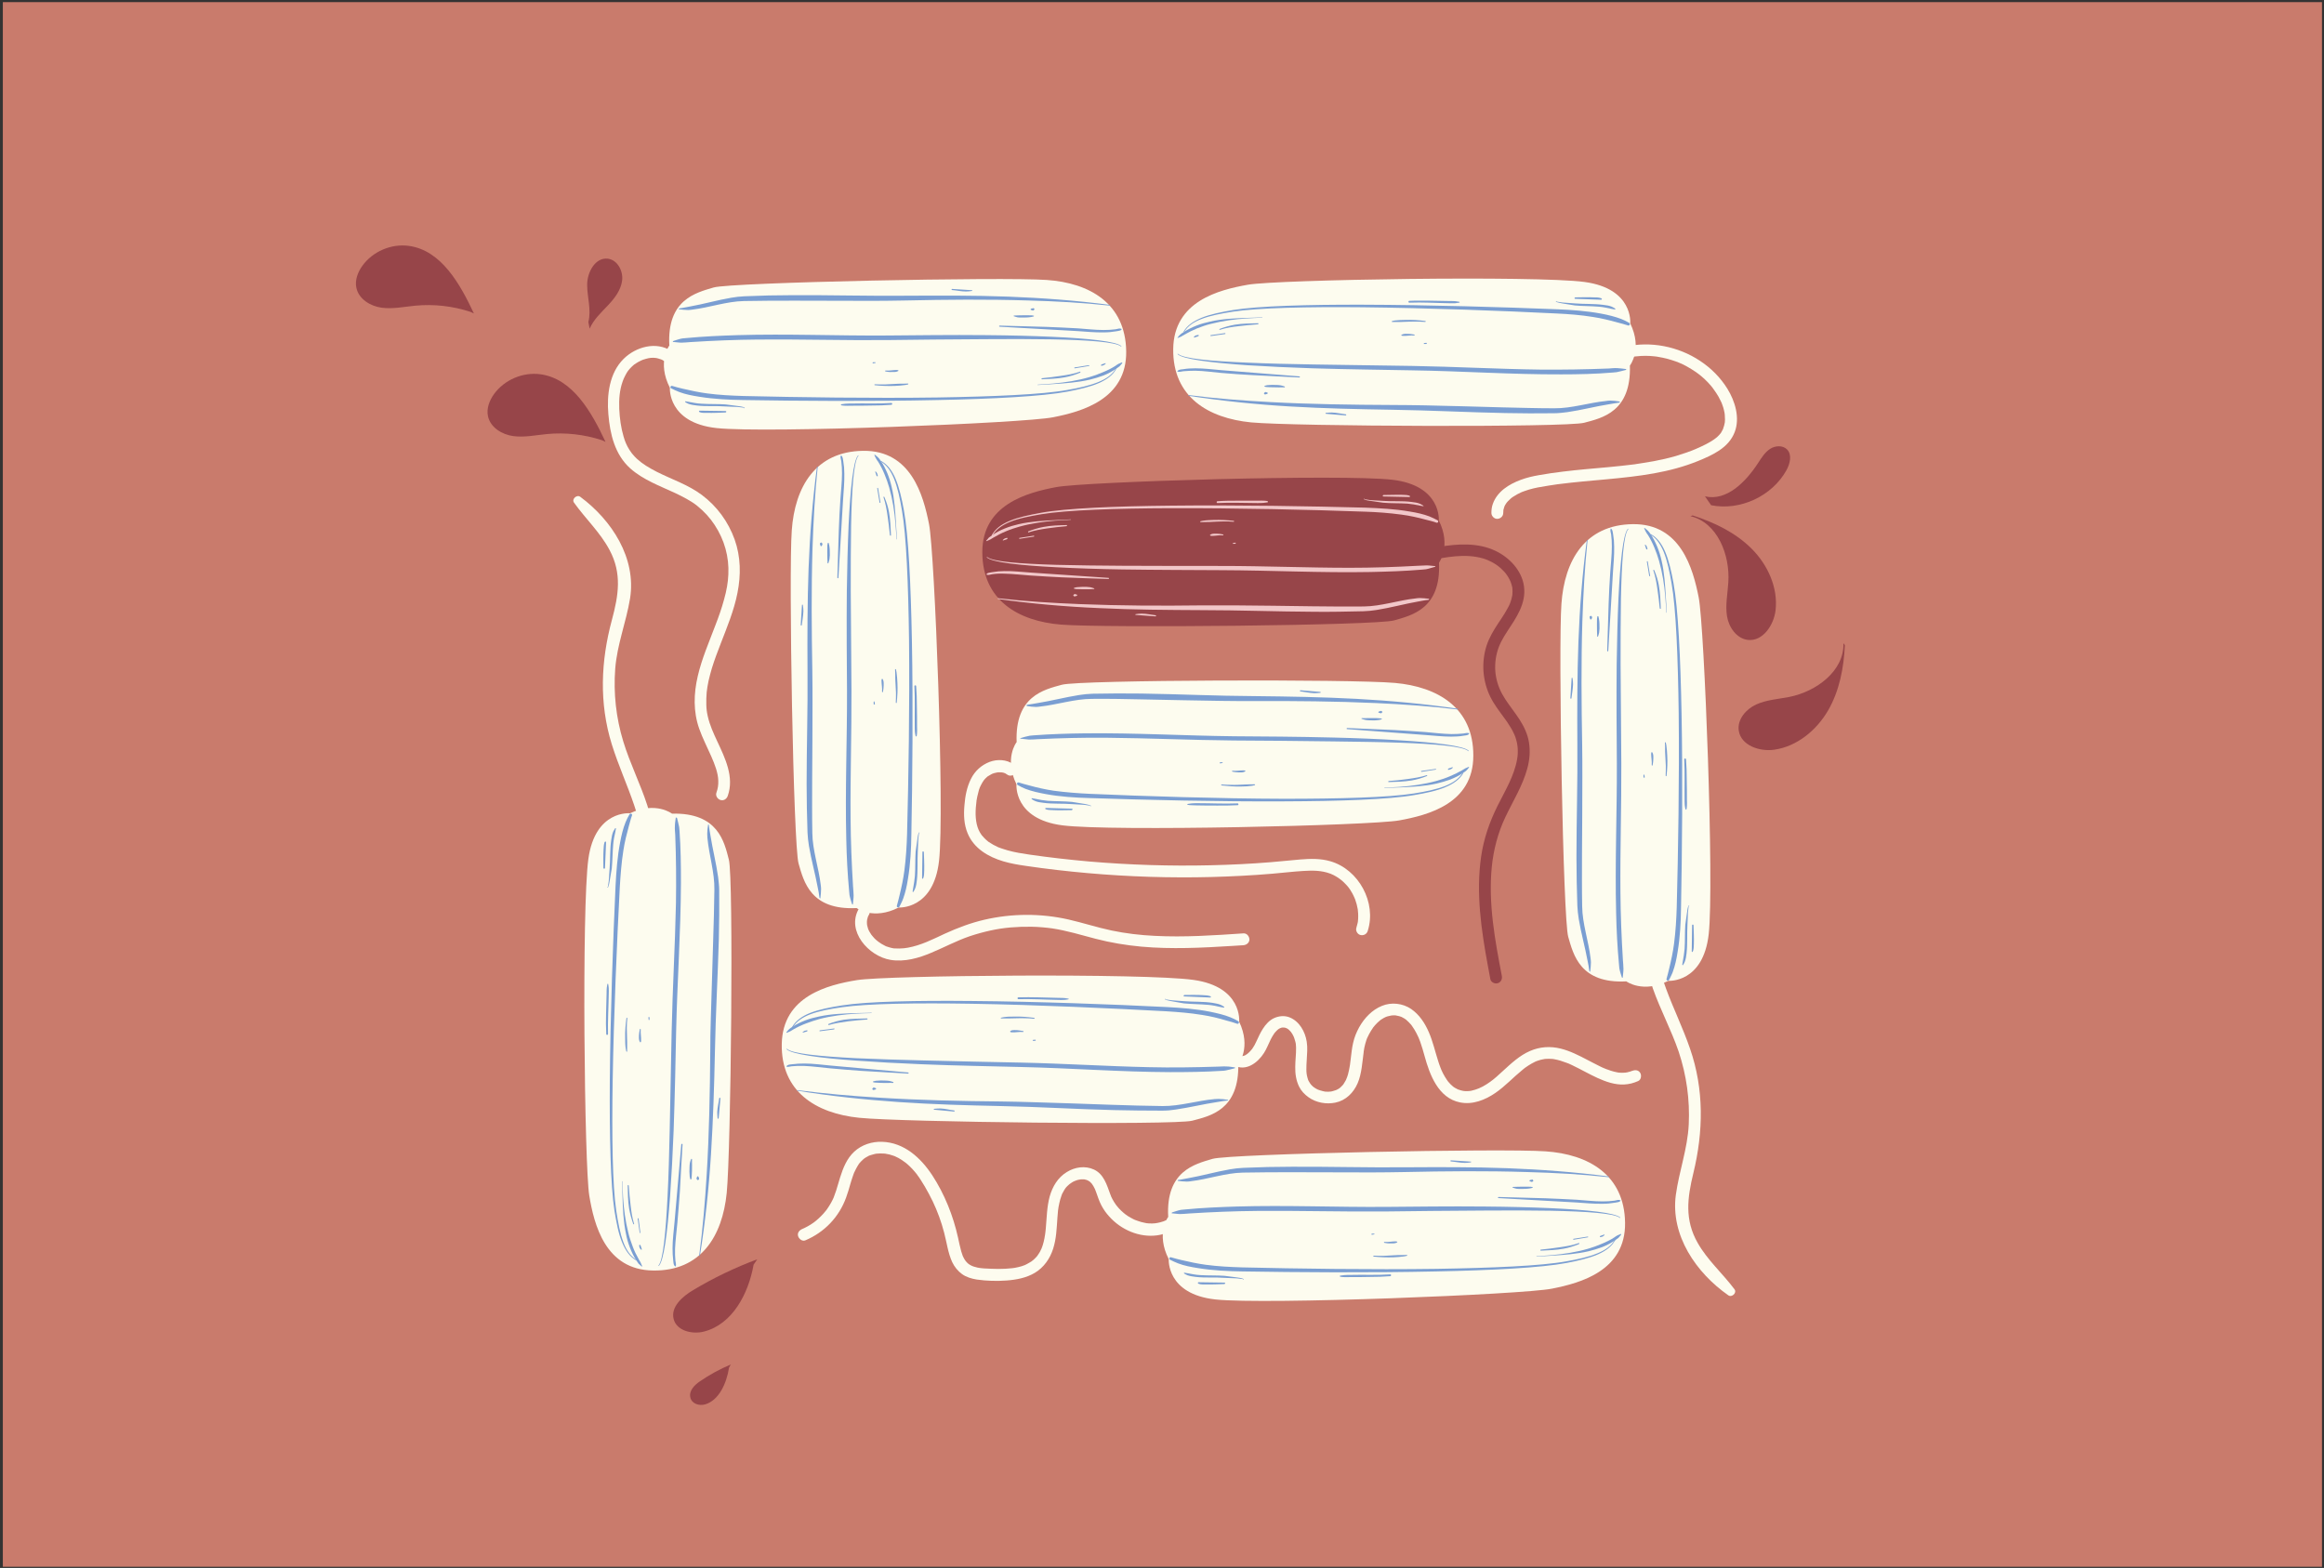 <?xml version="1.0" encoding="utf-8"?>
<!-- Generator: Adobe Illustrator 25.1.0, SVG Export Plug-In . SVG Version: 6.00 Build 0)  -->
<svg version="1.1" id="Layer_1" xmlns="http://www.w3.org/2000/svg" xmlns:xlink="http://www.w3.org/1999/xlink" x="0px" y="0px"
	 viewBox="0 0 1962 1323.9" style="enable-background:new 0 0 1962 1323.9;" xml:space="preserve">
<rect x="0" y="0" width="1962" height="1323.9" fill="#333333" stroke="none"/>
<style type="text/css">
	.st0{fill:#44435D;}
	.st1{fill:#C97B6C;}
	.st2{fill:#FDFCEF;}
	.st3{fill-rule:evenodd;clip-rule:evenodd;fill:#FDFCEF;}
	.st4{fill-rule:evenodd;clip-rule:evenodd;fill:#7A9ED2;}
	.st5{fill-rule:evenodd;clip-rule:evenodd;fill:#974549;}
	.st6{fill-rule:evenodd;clip-rule:evenodd;fill:#F2C7C9;}
	.st7{fill:#974549;}
</style>
<g>
	<path class="st0" d="M963.1,754.2c-6.2-5.2-11.9-11.2-15.2-18.6c-3.3-7.4-3.9-16.3,0-23.3c2.4-4.4,6.4-7.8,10.8-10.2
		c3.2-1.7,6.6-3,10.2-3.4c6.9-0.7,13.9,2,19.3,6.6c5.3,4.5,9.1,10.7,11.8,17.1c1.4,3.4,2.6,7.1,2.6,10.8c0,8.7-7.7,14.5-15.7,17.8
		C978.7,754.3,970.1,758.4,963.1,754.2"/>
</g>
<rect x="2.4" y="1.8" class="st1" width="1957.9" height="1321.1"/>
<g>
	<g>
		<path class="st2" d="M519.2,846.2c9.4-37.9,28.1-73.4,32.7-112.4c2.2-18.3,0.2-36.2-5.4-53.7c-5.9-18.3-14.7-35.6-20.3-54
			c-6.1-19.9-8.4-40.8-6.8-61.6c1.6-20.4,9.2-39.1,12.5-59.1c5.5-34.1-15.4-66.2-42-85.9c-2.9-2.2-7.5,1.9-5.3,4.9
			c9.7,13.6,22.1,25.1,30,40c10.6,19.8,7.6,38.2,2,59c-9.4,34.8-10.9,70.3-0.1,105.1c11.1,35.6,30.5,66.4,26.4,105.1
			c-4.1,38.2-22.6,73.3-29.4,110.9C512.8,848.1,518.2,850,519.2,846.2L519.2,846.2z"/>
	</g>
	<g>
		<path class="st2" d="M539.7,694.3c3.1,12.4,4.7,25.3,3.2,39.2c-4.1,38.2-22.6,73.3-29.4,110.9c-0.7,3.7,4.7,5.6,5.7,1.8
			c9.4-37.9,28.1-73.4,32.7-112.4c1.8-15,0.7-29.9-2.8-44.4C546,691.1,542.9,692.7,539.7,694.3z"/>
	</g>
</g>
<g>
	<g transform="matrix(1.509,0,0,1.548,-1072.64,0)">
		<path class="st3" d="M1063.3,443.6c0,0-19.5-1.9-23.3,24.9s-2.2,167.7,0.5,183.6c2.7,15.9,9,40.6,35.7,40.9
			c26.8,0.4,38.8-18.8,41.2-42.3c2.4-23.5,3.9-171.9,1.2-181.8c-2.6-9.8-6-25.7-31.8-25.1C1086.9,443.9,1077.8,436.9,1063.3,443.6z"
			/>
	</g>
	<g transform="matrix(1.509,0,0,1.548,-1072.64,0)">
		<path class="st4" d="M1066.8,687.1c-3.3-2-5.6-5.3-7.2-9.5c-1.9-4.9-3-10.9-4-17.2c-2.1-13.8-2.5-40.6-2-70.9
			c0.6-35.7,2.4-76.2,4-105.9c0.4-6.3,0.9-13.1,2-19.8c0.7-4.6,1.9-9.1,3.1-13.4c0.6-1.9,1-3.8,1.7-5.6c0.2-0.3,0-0.8-0.4-0.9
			c-0.4-0.2-0.8,0-1,0.3c-0.8,1.4-1.6,2.8-2.2,4.3c-1.4,3.4-2.3,7.1-3,10.8c-1.6,8-2.2,16.3-2.6,24c-1.4,29.7-2.9,70.3-3.2,106
			c-0.2,30.4,0.4,57.3,2.6,71.1c1.1,6.4,2.2,12.5,4.3,17.3c1.8,4.3,4.2,7.7,7.7,9.7c0.1,0.1,0.3,0,0.3-0.1
			C1066.9,687.3,1066.9,687.2,1066.8,687.1z"/>
	</g>
	<g transform="matrix(1.509,0,0,1.548,-1072.64,0)">
		<path class="st4" d="M1088.9,446c-0.2,1.6-0.5,3.1-0.5,4.7c-0.1,1.5,0.1,3.1,0.2,4.7c0.5,12.5,0.6,24.9,0.4,37.3
			c-0.5,23.3-1.9,46.4-2.4,69.8c-0.3,15.1-0.7,34.8-1.1,54.1c-0.3,12.6-0.6,25-1.2,36c-1,19.8-2.5,35-5.1,37.7c0,0,0,0.1,0,0.2
			c0.1,0,0.1,0.1,0.2,0c2.8-2.7,4.8-17.8,6.3-37.7c0.8-11,1.5-23.4,2-36c0.7-19.4,1.1-39,1.4-54.1c0.6-27.2,2.6-54.2,2.7-81.4
			c0-9.3-0.1-18.7-0.8-28.1c-0.1-0.7-0.1-1.4-0.2-2.1c-0.3-1.7-0.8-3.3-1.2-4.9c0-0.1-0.1-0.2-0.3-0.2
			C1088.9,445.8,1088.8,445.9,1088.9,446z"/>
	</g>
	<g transform="matrix(1.509,0,0,1.548,-1072.64,0)">
		<path class="st4" d="M1054.9,451.9c-0.4,0.6-0.7,1.1-1,1.7c-0.6,1.4-0.9,3-1.1,4.5c-0.8,5.1-0.5,10.7-0.9,15.4l-0.5,7l-0.5,3.3
			c0-0.1-0.1-0.1-0.2-0.1s-0.1,0.1-0.1,0.1c0.1,0.4,0.3,0.4,0.5,0c0.3-0.6,0.8-2.8,0.8-3.2l1.2-6.9c0.4-4,0.4-8.7,0.8-13.2
			c0.2-2.4,0.7-4.6,1.2-6.8c0.1-0.6,0.2-1.1,0.3-1.7c0.1-0.1,0-0.3-0.1-0.3C1055.1,451.7,1055,451.8,1054.9,451.9z"/>
	</g>
	<g transform="matrix(1.509,0,0,1.548,-1072.64,0)">
		<path class="st4" d="M1049.2,459.2c-0.1,0.1-0.2,0.2-0.2,0.4c-0.4,1.2-0.4,2.5-0.5,3.8c-0.2,3.3-0.1,6.7-0.1,10
			c0,0.2,0.2,0.4,0.4,0.5c0.2,0,0.4-0.1,0.5-0.4l0.6-14.1c0-0.2-0.1-0.4-0.3-0.4C1049.5,459,1049.3,459.1,1049.2,459.2z"/>
	</g>
	<g transform="matrix(1.509,0,0,1.548,-1072.64,0)">
		<path class="st4" d="M1070,690.4c-0.3-0.6-0.5-1.2-0.8-1.8s-0.7-1.1-1-1.7c-1.3-2.2-2.5-4.6-3.4-7s-1.8-4.8-2.4-7.3
			c-1.7-6.5-2.6-13.3-3-19.7c-0.2-2.9-0.2-5.8-0.3-8.5c0-0.1-0.1-0.1-0.1-0.1c-0.1,0-0.1,0-0.1,0.1c0.1,2.7,0.1,5.6,0.2,8.5
			c0.2,6.5,0.5,13.3,1.9,19.9c0.5,2.6,1.2,5.1,2.2,7.6s2.2,5,3.7,7.2c0.4,0.6,0.8,1.2,1.2,1.7c0.5,0.5,1.1,0.9,1.6,1.4
			c0.1,0.1,0.2,0.1,0.4,0.1C1070.1,690.7,1070.1,690.5,1070,690.4z"/>
	</g>
	<g transform="matrix(1.509,0,0,1.548,-1072.64,0)">
		<path class="st4" d="M1065.6,667.6c-1.1-3.4-1.6-6.9-2-10.4s-0.8-7-1-10.5c0-0.1-0.1-0.3-0.3-0.3c-0.2,0-0.3,0.1-0.3,0.2
			c0.1,4.1,0.1,8.4,0.8,12.6c0.5,2.8,1.3,5.6,2.3,8.4c0,0.1,0.2,0.2,0.3,0.2C1065.6,667.8,1065.7,667.7,1065.6,667.6z"/>
	</g>
	<g transform="matrix(1.509,0,0,1.548,-1072.64,0)">
		<path class="st4" d="M1069.1,672.4l-1-7.7c0-0.1-0.1-0.2-0.3-0.2c-0.2,0-0.3,0.1-0.2,0.2l1.1,7.7c0,0.1,0.1,0.2,0.3,0.2
			C1069,672.6,1069.1,672.5,1069.1,672.4z"/>
	</g>
	<g transform="matrix(1.509,0,0,1.548,-1072.64,0)">
		<path class="st4" d="M1069.9,681.4l-0.7-2.1c-0.1-0.2-0.3-0.3-0.5-0.3s-0.3,0.2-0.3,0.4c0.2,0.7,0.2,1,0.3,1.3
			c0.1,0.2,0.3,0.4,0.6,0.8c0.1,0.1,0.2,0.2,0.3,0.1C1069.9,681.7,1070,681.6,1069.9,681.4z"/>
	</g>
	<g transform="matrix(1.509,0,0,1.548,-1072.64,0)">
		<path class="st4" d="M1088.9,690.5c0.1-0.1,0.1-0.2,0.1-0.3c0.1-0.8-0.2-1.7-0.3-2.5c-0.2-2.2-0.3-4.4-0.2-6.6
			c0.2-4.8,0.9-9.5,1.3-14.1c0.5-5.7,1-11.4,1.4-17.1c0.5-8.5,0.9-17.1,1.5-25.7c0-0.2-0.1-0.3-0.3-0.3c-0.2,0-0.3,0.1-0.4,0.2
			l-3.8,42.6c-0.4,4.5-1.1,9.4-1.1,14.2c0,2.3,0.1,4.5,0.4,6.8c0.1,0.9,0.1,1.8,0.6,2.6c0.1,0.1,0.2,0.2,0.3,0.3
			c0,0.1,0.2,0.2,0.3,0.2C1088.9,690.8,1088.9,690.7,1088.9,690.5z"/>
	</g>
	<g transform="matrix(1.509,0,0,1.548,-1072.64,0)">
		<path class="st4" d="M1097.6,643.2c0.1-0.4,0.2-0.7,0.2-1.1c0.2-2.2,0.2-4.5,0.2-6.8c0-1-0.1-1.9,0-2.9c0-0.1-0.1-0.2-0.2-0.3
			c-0.1,0-0.2,0-0.3,0.1c-0.3,0.7-0.5,1.3-0.7,2.1c-0.1,0.7-0.2,1.4-0.2,2.2c-0.1,1.7-0.1,3.5,0.1,5.3c0.1,0.4,0.2,0.9,0.3,1.3
			c0,0.1,0.1,0.2,0.3,0.2C1097.5,643.4,1097.6,643.3,1097.6,643.2z"/>
	</g>
	<g transform="matrix(1.509,0,0,1.548,-1072.64,0)">
		<path class="st4" d="M1101.5,643.5c0.2-0.1,0.2,0.1,0.3-0.1c0.4-0.6,0-0.6-0.1-1.3c0-0.2-0.2-0.4-0.4-0.5c-0.2,0-0.4,0.1-0.5,0.3
			c-0.1,0.7-0.5,0.7-0.2,1.3c0.1,0.2,0.1,0,0.3,0.2c0,0.1,0.1,0.2,0.3,0.3C1101.3,643.8,1101.5,643.7,1101.5,643.5z"/>
	</g>
	<g transform="matrix(1.509,0,0,1.548,-1072.64,0)">
		<path class="st4" d="M1112.9,609.9l1-10.8c0-0.2-0.1-0.3-0.3-0.3c-0.2,0-0.3,0.1-0.4,0.2c-0.3,2.5-1,5-1.1,7.6
			c0,1.1,0.1,2.2,0.2,3.4c0,0.1,0.1,0.2,0.3,0.2C1112.8,610.2,1112.9,610.1,1112.9,609.9z"/>
	</g>
	<g transform="matrix(1.509,0,0,1.548,-1072.64,0)">
		<path class="st4" d="M1050.6,536.9c-0.1,0.7-0.2,1.3-0.3,1.9c-0.1,1-0.1,2-0.1,2.9c-0.1,3.8-0.2,7.6-0.3,11.4
			c-0.1,3.6-0.1,7.3,0.1,10.9c0,0.3,0.2,0.5,0.5,0.5s0.5-0.2,0.5-0.4c-0.2-7.3,0.3-14.5,0.4-21.8c0-1.1,0.1-2.2,0-3.3
			c0-0.7-0.2-1.5-0.3-2.2c0-0.1-0.1-0.2-0.3-0.2C1050.7,536.7,1050.6,536.8,1050.6,536.9z"/>
	</g>
	<g transform="matrix(1.509,0,0,1.548,-1072.64,0)">
		<path class="st4" d="M1061.7,573.5c0-1.7,0-3.4,0-5.1c0-2.5-0.2-5.1-0.2-7.6c0-1.8,0.1-3.6,0.3-5.4c0-0.1-0.1-0.2-0.2-0.3
			c-0.1,0-0.2,0.1-0.3,0.2c-0.5,3.6-0.8,7.2-0.7,10.8c0,1.9,0,3.9,0.3,5.8c0.1,0.5,0.2,1,0.3,1.5c0,0.1,0.1,0.2,0.3,0.2
			C1061.6,573.8,1061.8,573.7,1061.7,573.5z"/>
	</g>
	<g transform="matrix(1.509,0,0,1.548,-1072.64,0)">
		<path class="st4" d="M1069.4,568.3c0.1-0.2,0.1-0.4,0.1-0.7c0.1-2-0.4-4.1-0.2-6.1c0-0.1-0.1-0.2-0.2-0.3s-0.3,0.1-0.3,0.2
			c-0.3,1.1-0.4,2.3-0.5,3.4c0,0.9-0.1,1.9,0.2,2.8c0.1,0.2,0.2,0.4,0.3,0.7c0,0.1,0.1,0.2,0.3,0.2
			C1069.3,568.5,1069.4,568.4,1069.4,568.3z"/>
	</g>
	<g transform="matrix(1.509,0,0,1.548,-1072.64,0)">
		<path class="st4" d="M1074.2,556.1V555c0-0.2-0.2-0.3-0.3-0.3c-0.2,0-0.3,0.1-0.3,0.3l0.1,1.2c0,0.1,0.1,0.2,0.3,0.2
			C1074.1,556.3,1074.2,556.2,1074.2,556.1z"/>
	</g>
	<g transform="matrix(1.509,0,0,1.548,-1072.64,0)">
		<path class="st4" d="M1107,449.8c-0.3,1.7-0.5,3.3-0.5,5c0,0.7,0.1,1.4,0.1,2.2c0.9,9.4,4.1,19,3.9,28.4
			c-0.1,9.4-0.4,18.8-0.7,28.2c-0.4,14.1-0.9,28.2-1.3,42.3c-0.2,5.9-0.3,11.8-0.3,17.7c-0.2,22.5-0.6,44.8-2,67
			c-0.9,14.8-2.2,29.6-4.2,44.3c0,0.1,0,0.2,0.2,0.2c0.1,0,0.2,0,0.2-0.1c3-18.3,5-36.7,6.2-55.3c1.2-18.5,1.8-37.2,2.2-55.9
			c0.4-20.6,1.6-41.1,2.2-61.6c0.2-8.8,0.3-17.7,0.2-26.5c0-2.4-0.3-4.8-0.6-7.3c-1.1-7.6-3.1-15.3-4.3-22.7
			c-0.3-1.9-0.7-3.8-0.9-5.7c0-0.1-0.1-0.2-0.2-0.3C1107.1,449.6,1107,449.7,1107,449.8z"/>
	</g>
</g>
<g>
	<g transform="matrix(1.509,0,0,1.548,-1072.64,0)">
		<path class="st3" d="M1364.7,686.8c0,0-1.4,19.1,26.2,22s172-2.7,188.2-5.9c16.2-3.1,41.3-9.9,40.9-36s-20.4-37.3-44.5-38.9
			c-24.1-1.7-176.3,1.3-186.3,4.1c-10,2.9-26.2,6.6-24.8,31.7C1364.3,663.8,1357.4,672.9,1364.7,686.8z"/>
	</g>
	<g transform="matrix(1.509,0,0,1.548,-1072.64,0)">
		<path class="st4" d="M1614.2,676.3c-1.9,3.3-5.3,5.6-9.6,7.3c-4.9,2-11,3.3-17.5,4.4c-14,2.5-41.5,3.6-72.6,4.1
			c-36.6,0.5-78.2-0.1-108.6-0.8c-6.5-0.2-13.4-0.5-20.3-1.4c-4.7-0.6-9.4-1.6-13.8-2.6c-2-0.5-3.9-0.9-5.8-1.5
			c-0.4-0.1-0.8,0-0.9,0.4c-0.2,0.4,0,0.8,0.3,0.9c1.4,0.7,2.9,1.4,4.5,2c3.5,1.3,7.3,2,11.2,2.6c8.2,1.3,16.8,1.7,24.6,1.8
			c30.5,0.5,72.1,0.8,108.8,0c31.1-0.6,58.7-2,72.7-4.6c6.5-1.2,12.7-2.6,17.6-4.7c4.4-1.9,7.8-4.3,9.7-7.8c0.1-0.1,0-0.2-0.1-0.3
			C1614.3,676.2,1614.2,676.2,1614.2,676.3z"/>
	</g>
	<g transform="matrix(1.509,0,0,1.548,-1072.64,0)">
		<path class="st4" d="M1366.4,661.8c1.6,0.1,3.2,0.4,4.8,0.4c1.6,0,3.2-0.2,4.8-0.3c12.8-0.8,25.5-1.3,38.2-1.4
			c23.9-0.2,47.7,0.5,71.6,0.3c15.5-0.2,35.6-0.4,55.5-0.5c12.9-0.1,25.7-0.1,37,0.1c20.3,0.4,35.9,1.4,38.8,3.9c0.1,0,0.1,0,0.2,0
			c0-0.1,0-0.1,0-0.2c-2.8-2.6-18.4-4.2-38.8-5.1c-11.3-0.5-24-0.8-36.9-0.9c-19.9-0.2-40,0.1-55.5,0.2c-27.9,0.2-55.7-1-83.5-0.2
			c-9.6,0.3-19.2,0.7-28.8,1.6c-0.7,0.1-1.4,0.1-2.2,0.2c-1.7,0.3-3.3,0.9-5,1.4c-0.1,0-0.2,0.1-0.2,0.3
			C1366.2,661.8,1366.3,661.8,1366.4,661.8z"/>
	</g>
	<g transform="matrix(1.509,0,0,1.548,-1072.64,0)">
		<path class="st4" d="M1373.4,694.7c0.6,0.3,1.2,0.7,1.8,0.9c1.4,0.5,3.1,0.7,4.7,0.9c5.2,0.6,11,0.1,15.8,0.5l7.2,0.3l3.4,0.4
			c-0.1,0-0.1,0.1-0.1,0.2c0,0.1,0.1,0.1,0.1,0.1c0.4-0.1,0.4-0.3,0-0.5c-0.6-0.3-2.9-0.7-3.3-0.7l-7.1-0.9c-4.1-0.3-9-0.1-13.6-0.4
			c-2.4-0.1-4.8-0.6-7-1c-0.6-0.1-1.2-0.2-1.8-0.3c-0.1,0-0.3,0-0.3,0.1C1373.3,694.6,1373.3,694.7,1373.4,694.7z"/>
	</g>
	<g transform="matrix(1.509,0,0,1.548,-1072.64,0)">
		<path class="st4" d="M1381.2,700.1c0.1,0.1,0.3,0.2,0.4,0.2c1.2,0.4,2.6,0.3,3.9,0.3c3.4,0.1,6.9-0.1,10.3-0.2
			c0.2,0,0.4-0.2,0.5-0.4c0-0.2-0.2-0.4-0.4-0.4l-14.5-0.2c-0.2,0-0.4,0.1-0.4,0.3C1380.9,699.8,1381,700,1381.2,700.1z"/>
	</g>
	<g transform="matrix(1.509,0,0,1.548,-1072.64,0)">
		<path class="st4" d="M1617.5,673.1c-0.6,0.3-1.2,0.5-1.9,0.8c-0.6,0.3-1.1,0.7-1.7,1.1c-2.2,1.4-4.6,2.5-7.1,3.5
			c-2.4,1-4.9,1.9-7.4,2.6c-6.6,1.9-13.6,2.9-20.2,3.5c-3,0.3-5.9,0.4-8.7,0.6c-0.1,0-0.1,0.1-0.1,0.1c0,0.1,0.1,0.1,0.1,0.1
			c2.8-0.1,5.7-0.3,8.7-0.5c6.6-0.4,13.7-0.9,20.4-2.4c2.6-0.6,5.2-1.4,7.7-2.3c2.6-1,5-2.3,7.3-3.8c0.6-0.4,1.2-0.8,1.7-1.2
			c0.5-0.5,0.9-1.1,1.4-1.6c0.1-0.1,0.1-0.2,0.1-0.4C1617.7,673,1617.6,673,1617.5,673.1z"/>
	</g>
	<g transform="matrix(1.509,0,0,1.548,-1072.64,0)">
		<path class="st4" d="M1594.2,678c-3.4,1.2-7,1.8-10.6,2.3s-7.2,1-10.7,1.3c-0.1,0-0.3,0.1-0.3,0.3c0,0.1,0.1,0.3,0.2,0.3
			c4.2-0.2,8.6-0.3,12.9-1.1c2.9-0.5,5.7-1.4,8.5-2.5c0.1,0,0.2-0.2,0.2-0.3C1594.4,678,1594.3,677.9,1594.2,678z"/>
	</g>
	<g transform="matrix(1.509,0,0,1.548,-1072.64,0)">
		<path class="st4" d="M1599,674.5l-7.8,1.2c-0.1,0-0.3,0.1-0.2,0.3c0,0.2,0.1,0.3,0.3,0.2l7.9-1.3c0.1,0,0.2-0.1,0.2-0.3
			C1599.3,674.6,1599.1,674.5,1599,674.5z"/>
	</g>
	<g transform="matrix(1.509,0,0,1.548,-1072.64,0)">
		<path class="st4" d="M1608.3,673.4l-2.1,0.7c-0.2,0.1-0.3,0.3-0.3,0.5s0.2,0.3,0.4,0.2c0.7-0.2,1-0.2,1.3-0.4
			c0.2-0.1,0.4-0.3,0.8-0.6c0.1-0.1,0.2-0.2,0.1-0.3C1608.5,673.4,1608.4,673.4,1608.3,673.4z"/>
	</g>
	<g transform="matrix(1.509,0,0,1.548,-1072.64,0)">
		<path class="st4" d="M1617,654.6c-0.1,0-0.2-0.1-0.3-0.1c-0.9-0.1-1.7,0.3-2.6,0.4c-2.2,0.3-4.5,0.4-6.7,0.4
			c-4.9,0-9.8-0.6-14.4-0.9c-5.8-0.3-11.7-0.6-17.5-0.8c-8.8-0.3-17.6-0.4-26.3-0.7c-0.2,0-0.3,0.1-0.3,0.3s0.1,0.3,0.3,0.3
			l43.7,2.4c4.7,0.3,9.6,0.8,14.6,0.7c2.3,0,4.6-0.2,6.9-0.6c0.9-0.2,1.8-0.2,2.6-0.6c0.1-0.1,0.2-0.2,0.3-0.3
			c0.1,0,0.2-0.2,0.2-0.3C1617.3,654.7,1617.2,654.6,1617,654.6z"/>
	</g>
	<g transform="matrix(1.509,0,0,1.548,-1072.64,0)">
		<path class="st4" d="M1568.3,647.5c-0.4-0.1-0.7-0.1-1.1-0.2c-2.3-0.1-4.6,0-6.9,0c-1,0-2,0.1-3,0.1c-0.1,0-0.2,0.1-0.3,0.2
			c0,0.1,0,0.2,0.2,0.2c0.7,0.2,1.4,0.5,2.1,0.6s1.5,0.1,2.2,0.1c1.8,0,3.6,0,5.4-0.3c0.5-0.1,0.9-0.2,1.3-0.3
			C1568.3,647.9,1568.4,647.8,1568.3,647.5C1568.5,647.6,1568.4,647.5,1568.3,647.5z"/>
	</g>
	<g transform="matrix(1.509,0,0,1.548,-1072.64,0)">
		<path class="st4" d="M1568.5,643.8c-0.1-0.2,0-0.2-0.1-0.3c-0.6-0.3-0.6,0.1-1.4,0.1c-0.2,0-0.4,0.2-0.5,0.4
			c0,0.2,0.1,0.4,0.4,0.4c0.7,0.1,0.7,0.5,1.4,0.1c0.2-0.1,0-0.1,0.2-0.3c0.1,0,0.2-0.1,0.3-0.3
			C1568.7,643.9,1568.6,643.8,1568.5,643.8z"/>
	</g>
	<g transform="matrix(1.509,0,0,1.548,-1072.64,0)">
		<path class="st4" d="M1533.7,633.6l-11.1-0.7c-0.2,0-0.3,0.1-0.3,0.3s0.1,0.3,0.2,0.3c2.6,0.2,5.2,0.8,7.8,0.8
			c1.1,0,2.3-0.1,3.4-0.3c0.1,0,0.2-0.1,0.2-0.3C1534,633.7,1533.9,633.6,1533.7,633.6z"/>
	</g>
	<g transform="matrix(1.509,0,0,1.548,-1072.64,0)">
		<path class="st4" d="M1460.7,696.4c0.7,0.1,1.3,0.2,2,0.2c1,0.1,2,0,3,0c3.9,0,7.8,0,11.7-0.1c3.7,0,7.5-0.1,11.2-0.4
			c0.3,0,0.5-0.3,0.5-0.5c0-0.3-0.2-0.5-0.5-0.5c-7.5,0.5-14.9,0.1-22.3,0.3c-1.1,0-2.2,0-3.4,0.1c-0.8,0.1-1.5,0.2-2.3,0.3
			c-0.1,0-0.2,0.1-0.2,0.3C1460.5,696.3,1460.6,696.4,1460.7,696.4z"/>
	</g>
	<g transform="matrix(1.509,0,0,1.548,-1072.64,0)">
		<path class="st4" d="M1497.9,684.5c-1.7,0.1-3.5,0.1-5.2,0.1c-2.6,0.1-5.2,0.3-7.8,0.4c-1.9,0-3.7,0-5.5-0.1
			c-0.1,0-0.2,0.1-0.3,0.2c0,0.1,0.1,0.2,0.2,0.3c3.7,0.4,7.4,0.5,11.1,0.4c2-0.1,4-0.2,6-0.5c0.5-0.1,1-0.2,1.5-0.3
			c0.1,0,0.2-0.1,0.2-0.3C1498.2,684.6,1498.1,684.5,1497.9,684.5z"/>
	</g>
	<g transform="matrix(1.509,0,0,1.548,-1072.64,0)">
		<path class="st4" d="M1492.3,677.2c-0.2,0-0.5-0.1-0.7-0.1c-2.1,0-4.1,0.5-6.2,0.3c-0.1,0-0.3,0.1-0.3,0.2c0,0.1,0.1,0.3,0.2,0.3
			c1.2,0.2,2.3,0.4,3.5,0.3c0.9,0,1.9,0.1,2.9-0.2c0.3-0.1,0.5-0.2,0.7-0.3c0.1,0,0.2-0.1,0.2-0.3
			C1492.5,677.3,1492.4,677.2,1492.3,677.2z"/>
	</g>
	<g transform="matrix(1.509,0,0,1.548,-1072.64,0)">
		<path class="st4" d="M1479.6,672.9h-1.2c-0.2,0-0.3,0.2-0.3,0.3c0,0.2,0.1,0.3,0.3,0.3l1.2-0.2c0.1,0,0.2-0.1,0.2-0.3
			C1479.9,673,1479.8,672.9,1479.6,672.9z"/>
	</g>
	<g transform="matrix(1.509,0,0,1.548,-1072.64,0)">
		<path class="st4" d="M1369.8,644.1c1.7,0.2,3.4,0.4,5.1,0.4c0.7,0,1.5-0.1,2.2-0.2c9.6-1.1,19.3-4.5,29-4.7
			c9.6-0.2,19.3-0.2,28.9-0.2c14.5,0,28.9,0.1,43.4,0.1c6,0,12.1-0.1,18.1-0.2c23-0.5,45.9-0.7,68.8,0c15.2,0.4,30.4,1.2,45.5,2.8
			c0.1,0,0.2-0.1,0.2-0.2c0-0.1,0-0.2-0.1-0.2c-18.9-2.4-37.8-3.8-56.8-4.5s-38.1-0.6-57.3-0.5c-21.1,0.2-42.1-0.4-63.2-0.3
			c-9,0-18.1,0.2-27.2,0.6c-2.5,0.1-5,0.4-7.4,0.8c-7.8,1.3-15.6,3.5-23.2,4.8c-2,0.3-3.8,0.8-5.8,1c-0.1,0-0.2,0.1-0.3,0.2
			C1369.6,643.9,1369.7,644,1369.8,644.1z"/>
	</g>
</g>
<g>
	<g>
		<path class="st2" d="M1418.2,667.8c-8.3,38.1-26.1,74.1-29.7,113.2c-1.7,18.3,0.8,36.2,6.9,53.6c6.4,18.2,15.6,35.2,21.8,53.4
			c6.6,19.8,9.5,40.6,8.5,61.4c-1,20.5-8.1,39.3-10.9,59.5c-4.6,34.2,17.1,65.8,44.3,84.8c3,2.1,7.5-2.1,5.2-5.1
			c-10-13.4-22.8-24.5-31.1-39.2c-11.1-19.5-8.7-38-3.6-58.9c8.5-35.1,9.1-70.6-2.8-105c-12.1-35.2-32.3-65.5-29.2-104.4
			c3-38.3,20.6-73.8,26.4-111.7C1424.5,665.7,1419.1,664,1418.2,667.8L1418.2,667.8z"/>
	</g>
	<g>
		<path class="st2" d="M1401.8,820.2c-3.4-12.4-5.3-25.2-4.2-39.1c3-38.3,20.6-73.8,26.4-111.7c0.6-3.7-4.9-5.5-5.7-1.6
			c-8.3,38.1-26.1,74.1-29.7,113.2c-1.4,15.1,0.1,29.9,4,44.3C1395.6,823.6,1398.7,821.9,1401.8,820.2z"/>
	</g>
</g>
<g>
	<g transform="matrix(1.509,0,0,1.548,-1072.64,0)">
		<path class="st3" d="M1644.2,535c0,0,19.5,1.4,22.6-25.5c3.1-26.9-2.4-167.7-5.6-183.6c-3.2-15.8-10.1-40.3-36.8-40
			c-26.8,0.3-38.3,19.8-40,43.4c-1.8,23.5,0.9,172,3.8,181.7c2.9,9.8,6.7,25.6,32.5,24.3C1620.7,535.3,1630,542,1644.2,535z"/>
	</g>
	<g transform="matrix(1.509,0,0,1.548,-1072.64,0)">
		<path class="st4" d="M1634.1,291.6c3.4,1.9,5.7,5.2,7.5,9.4c2,4.8,3.3,10.8,4.4,17.1c2.5,13.7,3.6,40.5,4,70.8
			c0.4,35.7-0.3,76.3-1.1,106c-0.2,6.3-0.6,13.1-1.5,19.8c-0.6,4.6-1.6,9.1-2.7,13.5c-0.5,1.9-0.9,3.8-1.5,5.7
			c-0.1,0.3,0,0.8,0.4,0.9c0.4,0.2,0.8,0,1-0.3c0.7-1.4,1.5-2.8,2.1-4.4c1.3-3.4,2.1-7.1,2.7-10.9c1.4-8,1.8-16.4,1.9-24
			c0.6-29.7,1-70.3,0.3-106.1c-0.6-30.4-1.9-57.2-4.5-71c-1.2-6.4-2.6-12.4-4.7-17.2c-1.9-4.3-4.4-7.6-7.9-9.5
			c-0.1-0.1-0.3,0-0.3,0.1C1634,291.4,1634,291.5,1634.1,291.6z"/>
	</g>
	<g transform="matrix(1.509,0,0,1.548,-1072.64,0)">
		<path class="st4" d="M1618.7,533.2c0.1-1.6,0.4-3.1,0.4-4.7c0-1.5-0.2-3.1-0.3-4.7c-0.8-12.5-1.3-24.9-1.4-37.3
			c-0.2-23.3,0.6-46.5,0.5-69.8c-0.1-15.1-0.3-34.8-0.4-54.2c0-12.6,0-25,0.2-36.1c0.4-19.8,1.5-35,4.1-37.8c0-0.1,0-0.1,0-0.2
			c-0.1,0-0.1,0-0.2,0c-2.7,2.8-4.3,18-5.3,37.9c-0.5,11-0.8,23.5-1,36c-0.2,19.4,0,39.1,0.1,54.2c0.1,27.2-1.1,54.3-0.4,81.5
			c0.2,9.3,0.7,18.7,1.6,28.1c0.1,0.7,0.1,1.4,0.2,2.1c0.3,1.7,0.9,3.3,1.4,4.9c0,0.1,0.1,0.2,0.3,0.2
			C1618.6,533.4,1618.7,533.3,1618.7,533.2z"/>
	</g>
	<g transform="matrix(1.509,0,0,1.548,-1072.64,0)">
		<path class="st4" d="M1652.4,526.4c0.4-0.6,0.7-1.1,1-1.8c0.6-1.4,0.8-3,1-4.6c0.6-5.1,0.2-10.7,0.5-15.5l0.3-7l0.4-3.3
			c0,0.1,0.1,0.1,0.2,0.1s0.1-0.1,0.1-0.1c-0.1-0.4-0.3-0.3-0.5,0c-0.3,0.6-0.7,2.9-0.7,3.3l-1,6.9c-0.3,4-0.1,8.7-0.4,13.2
			c-0.2,2.4-0.6,4.6-1,6.8c-0.1,0.6-0.2,1.2-0.3,1.7c0,0.1,0,0.3,0.2,0.3C1652.2,526.6,1652.4,526.5,1652.4,526.4z"/>
	</g>
	<g transform="matrix(1.509,0,0,1.548,-1072.64,0)">
		<path class="st4" d="M1657.9,518.9c0.1-0.1,0.2-0.2,0.2-0.4c0.4-1.2,0.3-2.5,0.4-3.8c0.1-3.3-0.1-6.7-0.2-10
			c0-0.2-0.2-0.4-0.4-0.4c-0.2,0-0.4,0.1-0.4,0.4l-0.2,14.2c0,0.2,0.1,0.4,0.3,0.4C1657.7,519.2,1657.9,519.1,1657.9,518.9z"/>
	</g>
	<g transform="matrix(1.509,0,0,1.548,-1072.64,0)">
		<path class="st4" d="M1630.8,288.4c0.3,0.6,0.5,1.2,0.9,1.8c0.3,0.6,0.7,1.1,1.1,1.6c1.4,2.2,2.6,4.5,3.6,6.9
			c1,2.3,1.9,4.8,2.6,7.2c1.9,6.5,3,13.3,3.5,19.7c0.3,2.9,0.4,5.8,0.6,8.5c0,0.1,0.1,0.1,0.1,0.1c0.1,0,0.1,0,0.1-0.1
			c-0.1-2.7-0.3-5.6-0.5-8.5c-0.4-6.5-0.8-13.3-2.4-19.9c-0.6-2.6-1.4-5.1-2.4-7.5c-1.1-2.5-2.3-4.9-3.9-7.1
			c-0.4-0.6-0.8-1.1-1.3-1.6s-1.1-0.9-1.7-1.4c-0.1-0.1-0.2-0.1-0.4-0.1C1630.7,288.1,1630.7,288.3,1630.8,288.4z"/>
	</g>
	<g transform="matrix(1.509,0,0,1.548,-1072.64,0)">
		<path class="st4" d="M1635.8,311.1c1.2,3.4,1.8,6.8,2.3,10.3s1,7,1.3,10.4c0,0.1,0.1,0.2,0.3,0.3c0.2,0,0.3-0.1,0.3-0.2
			c-0.2-4.1-0.3-8.4-1.1-12.6c-0.5-2.8-1.4-5.6-2.6-8.3c0-0.1-0.2-0.2-0.3-0.2C1635.8,310.8,1635.7,311,1635.8,311.1z"/>
	</g>
	<g transform="matrix(1.509,0,0,1.548,-1072.64,0)">
		<path class="st4" d="M1632.2,306.4l1.3,7.7c0,0.1,0.2,0.2,0.3,0.2c0.2,0,0.3-0.1,0.2-0.3l-1.3-7.7c0-0.1-0.1-0.2-0.3-0.2
			C1632.3,306.1,1632.2,306.2,1632.2,306.4z"/>
	</g>
	<g transform="matrix(1.509,0,0,1.548,-1072.64,0)">
		<path class="st4" d="M1631.1,297.3l0.7,2.1c0.1,0.2,0.3,0.3,0.5,0.3s0.3-0.2,0.2-0.4c-0.2-0.7-0.2-1-0.4-1.3
			c-0.1-0.2-0.3-0.4-0.6-0.8c-0.1-0.1-0.2-0.2-0.3-0.1C1631.1,297.1,1631.1,297.2,1631.1,297.3z"/>
	</g>
	<g transform="matrix(1.509,0,0,1.548,-1072.64,0)">
		<path class="st4" d="M1611.9,288.7c0,0.1-0.1,0.2-0.1,0.3c-0.1,0.8,0.3,1.7,0.4,2.5c0.3,2.2,0.4,4.4,0.4,6.6
			c0,4.8-0.6,9.6-0.9,14.1c-0.4,5.7-0.7,11.4-0.9,17.1c-0.3,8.6-0.5,17.1-0.8,25.7c0,0.2,0.1,0.3,0.3,0.3c0.2,0,0.3-0.1,0.3-0.3
			l2.6-42.6c0.3-4.6,0.8-9.4,0.7-14.2c0-2.3-0.2-4.5-0.6-6.8c-0.2-0.9-0.2-1.8-0.7-2.6c-0.1-0.1-0.2-0.2-0.3-0.3
			c0-0.1-0.2-0.2-0.3-0.2C1611.9,288.5,1611.8,288.6,1611.9,288.7z"/>
	</g>
	<g transform="matrix(1.509,0,0,1.548,-1072.64,0)">
		<path class="st4" d="M1604.5,336.3c-0.1,0.4-0.1,0.7-0.2,1.1c-0.1,2.2,0,4.5,0,6.8c0,1,0.1,1.9,0.1,2.9c0,0.1,0.1,0.2,0.2,0.2
			s0.2,0,0.3-0.2c0.2-0.7,0.5-1.4,0.6-2.1s0.1-1.4,0.2-2.2c0-1.7,0-3.5-0.3-5.2c-0.1-0.4-0.2-0.9-0.3-1.3c0-0.1-0.1-0.2-0.3-0.2
			C1604.6,336,1604.5,336.1,1604.5,336.3z"/>
	</g>
	<g transform="matrix(1.509,0,0,1.548,-1072.64,0)">
		<path class="st4" d="M1600.6,336.1c-0.2,0.1-0.2,0-0.3,0.1c-0.4,0.6,0.1,0.6,0.1,1.3c0,0.2,0.2,0.4,0.4,0.4c0.2,0,0.4-0.1,0.5-0.3
			c0.1-0.7,0.5-0.7,0.1-1.3c-0.1-0.2-0.1,0-0.3-0.2c0-0.1-0.1-0.2-0.3-0.2C1600.7,335.8,1600.6,335.9,1600.6,336.1z"/>
	</g>
	<g transform="matrix(1.509,0,0,1.548,-1072.64,0)">
		<path class="st4" d="M1590.1,369.9l-0.7,10.9c0,0.2,0.1,0.3,0.3,0.3c0.2,0,0.3-0.1,0.3-0.2c0.3-2.5,0.8-5,0.9-7.6
			c0-1.1-0.1-2.2-0.3-3.4c0-0.1-0.1-0.2-0.3-0.2C1590.2,369.7,1590.1,369.8,1590.1,369.9z"/>
	</g>
	<g transform="matrix(1.509,0,0,1.548,-1072.64,0)">
		<path class="st4" d="M1654.4,441.3c0.1-0.7,0.2-1.3,0.2-1.9c0.1-1,0-2,0-2.9c0-3.8,0-7.6-0.1-11.4c0-3.6-0.1-7.3-0.4-10.9
			c0-0.3-0.3-0.5-0.5-0.5c-0.3,0-0.5,0.2-0.5,0.4c0.4,7.3,0.1,14.5,0.2,21.8c0,1.1,0,2.2,0.1,3.3c0.1,0.7,0.2,1.5,0.4,2.2
			c0,0.1,0.1,0.2,0.3,0.2C1654.3,441.5,1654.4,441.4,1654.4,441.3z"/>
	</g>
	<g transform="matrix(1.509,0,0,1.548,-1072.64,0)">
		<path class="st4" d="M1642.3,405c0.1,1.7,0.1,3.4,0.1,5.1c0.1,2.5,0.3,5.1,0.4,7.6c0,1.8,0,3.6-0.1,5.4c0,0.1,0.1,0.2,0.2,0.3
			c0.1,0,0.2-0.1,0.3-0.2c0.4-3.6,0.6-7.2,0.4-10.8c-0.1-1.9-0.2-3.9-0.5-5.8c-0.1-0.5-0.2-1-0.3-1.5c0-0.1-0.1-0.2-0.3-0.2
			C1642.4,404.8,1642.3,404.9,1642.3,405z"/>
	</g>
	<g transform="matrix(1.509,0,0,1.548,-1072.64,0)">
		<path class="st4" d="M1634.7,410.5c0,0.2-0.1,0.4-0.1,0.7c0,2,0.5,4,0.3,6.1c0,0.1,0.1,0.2,0.2,0.3c0.1,0,0.3-0.1,0.3-0.2
			c0.2-1.1,0.4-2.3,0.4-3.4c0-0.9,0.1-1.9-0.2-2.8c-0.1-0.2-0.2-0.4-0.3-0.7c0-0.1-0.1-0.2-0.3-0.2
			C1634.8,410.2,1634.7,410.3,1634.7,410.5z"/>
	</g>
	<g transform="matrix(1.509,0,0,1.548,-1072.64,0)">
		<path class="st4" d="M1630.3,422.8v1.1c0,0.2,0.2,0.3,0.4,0.3c0.2,0,0.3-0.1,0.3-0.3l-0.2-1.2c0-0.1-0.1-0.2-0.3-0.2
			C1630.4,422.6,1630.3,422.7,1630.3,422.8z"/>
	</g>
	<g transform="matrix(1.509,0,0,1.548,-1072.64,0)">
		<path class="st4" d="M1600.5,529.9c0.2-1.7,0.4-3.3,0.4-5c0-0.7-0.1-1.4-0.2-2.2c-1.1-9.3-4.6-18.9-4.7-28.3
			c-0.2-9.4-0.1-18.8-0.1-28.2c0.1-14.1,0.2-28.2,0.2-42.3c0-5.9,0-11.8-0.1-17.7c-0.4-22.5-0.6-44.8,0.1-67.1
			c0.5-14.8,1.3-29.6,2.9-44.4c0-0.1-0.1-0.2-0.2-0.2s-0.2,0-0.2,0.1c-2.5,18.4-4,36.8-4.7,55.4s-0.7,37.2-0.6,55.9
			c0.2,20.6-0.5,41.1-0.5,61.7c0,8.8,0.2,17.7,0.5,26.5c0.1,2.4,0.4,4.8,0.8,7.3c1.3,7.6,3.5,15.2,4.9,22.6c0.4,1.9,0.8,3.8,1,5.7
			c0,0.1,0.1,0.2,0.2,0.2C1600.3,530.1,1600.5,530,1600.5,529.9z"/>
	</g>
</g>
<g>
	<g transform="matrix(1.509,0,0,1.548,-1072.64,0)">
		<path class="st3" d="M1404.1,557.3c0,0,2-19-25.5-22.8s-172-2.5-188.3,0.1s-41.6,8.7-42.1,34.8s19.2,37.9,43.3,40.3
			c24,2.4,176.2,4.1,186.3,1.6c10.1-2.6,26.4-5.8,25.8-31C1403.8,580.3,1411,571.4,1404.1,557.3z"/>
	</g>
	<g transform="matrix(1.509,0,0,1.548,-1072.64,0)">
		<path class="st4" d="M1154.5,560.2c2-3.2,5.5-5.4,9.8-7c5-1.8,11.1-2.9,17.6-3.8c14.1-2,41.6-2.4,72.7-1.9
			c36.6,0.6,78.2,2.5,108.6,4.1c6.5,0.4,13.4,0.9,20.2,2c4.7,0.7,9.3,1.8,13.7,3.1c2,0.5,3.9,1,5.8,1.7c0.4,0.2,0.8,0,1-0.4
			s0-0.8-0.3-1c-1.4-0.8-2.9-1.5-4.4-2.1c-3.5-1.4-7.3-2.2-11.1-3c-8.2-1.6-16.7-2.2-24.6-2.6c-30.4-1.5-72.1-3-108.7-3.3
			c-31.1-0.3-58.7,0.2-72.9,2.4c-6.6,1-12.8,2.2-17.8,4.1c-4.4,1.7-7.9,4.1-10,7.5c-0.1,0.1,0,0.2,0.1,0.3
			C1154.3,560.3,1154.4,560.3,1154.5,560.2z"/>
	</g>
	<g transform="matrix(1.509,0,0,1.548,-1072.64,0)">
		<path class="st4" d="M1401.6,582.2c-1.6-0.2-3.1-0.5-4.8-0.5c-1.6-0.1-3.2,0.1-4.8,0.1c-12.8,0.4-25.5,0.6-38.2,0.3
			c-23.8-0.5-47.6-2-71.5-2.5c-15.5-0.3-35.6-0.7-55.5-1.2c-12.9-0.3-25.7-0.7-37-1.2c-20.3-1-35.9-2.5-38.7-5.1c-0.1,0-0.1,0-0.2,0
			c0,0.1-0.1,0.1,0,0.2c2.7,2.7,18.3,4.8,38.7,6.2c11.3,0.8,24,1.5,36.9,2c19.9,0.8,40,1.1,55.5,1.5c27.9,0.6,55.6,2.7,83.5,2.8
			c9.6,0,19.2-0.1,28.8-0.7c0.7,0,1.4-0.1,2.2-0.2c1.7-0.3,3.4-0.8,5.1-1.2c0.1,0,0.2-0.1,0.2-0.2
			C1401.8,582.3,1401.7,582.2,1401.6,582.2z"/>
	</g>
	<g transform="matrix(1.509,0,0,1.548,-1072.64,0)">
		<path class="st4" d="M1395.6,549.1c-0.6-0.4-1.1-0.7-1.8-1c-1.4-0.6-3-0.8-4.6-1.1c-5.2-0.8-11-0.5-15.8-0.9l-7.1-0.5l-3.4-0.5
			c0.1,0,0.1-0.1,0.1-0.2c0-0.1-0.1-0.1-0.1-0.1c-0.4,0.1-0.4,0.3,0,0.5c0.6,0.3,2.9,0.7,3.3,0.8l7,1.2c4.1,0.4,9,0.4,13.6,0.8
			c2.4,0.2,4.7,0.7,6.9,1.2c0.6,0.1,1.2,0.2,1.7,0.3c0.1,0,0.3,0,0.3-0.1C1395.8,549.3,1395.8,549.1,1395.6,549.1z"/>
	</g>
	<g transform="matrix(1.509,0,0,1.548,-1072.64,0)">
		<path class="st4" d="M1388.1,543.5c-0.1-0.1-0.2-0.2-0.4-0.2c-1.2-0.4-2.6-0.4-3.9-0.5c-3.4-0.2-6.9-0.1-10.3-0.1
			c-0.2,0-0.4,0.2-0.5,0.4c0,0.2,0.1,0.4,0.4,0.4l14.5,0.6c0.2,0,0.4-0.1,0.4-0.3C1388.4,543.7,1388.3,543.6,1388.1,543.5z"/>
	</g>
	<g transform="matrix(1.509,0,0,1.548,-1072.64,0)">
		<path class="st4" d="M1151.1,563.3c0.6-0.3,1.2-0.5,1.9-0.8c0.6-0.3,1.1-0.7,1.7-1c2.3-1.3,4.7-2.4,7.2-3.3
			c2.4-0.9,4.9-1.7,7.5-2.4c6.7-1.7,13.7-2.5,20.3-2.9c3-0.2,5.9-0.2,8.7-0.3c0.1,0,0.1-0.1,0.1-0.1c0-0.1,0-0.1-0.1-0.1
			c-2.8,0.1-5.7,0.1-8.7,0.2c-6.6,0.2-13.7,0.4-20.4,1.8c-2.6,0.5-5.3,1.2-7.8,2.1c-2.6,1-5.1,2.1-7.4,3.6c-0.6,0.4-1.2,0.7-1.7,1.2
			c-0.6,0.5-1,1-1.5,1.6c-0.1,0.1-0.1,0.2-0.1,0.3C1150.8,563.4,1150.9,563.4,1151.1,563.3z"/>
	</g>
	<g transform="matrix(1.509,0,0,1.548,-1072.64,0)">
		<path class="st4" d="M1174.5,559.1c3.5-1,7.1-1.5,10.7-2c3.6-0.4,7.2-0.8,10.7-1c0.1,0,0.3-0.1,0.3-0.3c0-0.1-0.1-0.3-0.2-0.3
			c-4.2,0.1-8.6,0.1-13,0.7c-2.9,0.5-5.8,1.2-8.6,2.3c-0.1,0-0.2,0.2-0.2,0.3C1174.2,559.1,1174.3,559.1,1174.5,559.1z"/>
	</g>
	<g transform="matrix(1.509,0,0,1.548,-1072.64,0)">
		<path class="st4" d="M1169.5,562.5l7.9-1c0.1,0,0.3-0.1,0.3-0.3s-0.1-0.3-0.3-0.2l-7.9,1c-0.1,0-0.2,0.1-0.2,0.3
			C1169.3,562.4,1169.4,562.5,1169.5,562.5z"/>
	</g>
	<g transform="matrix(1.509,0,0,1.548,-1072.64,0)">
		<path class="st4" d="M1160.2,563.2l2.1-0.6c0.2-0.1,0.3-0.3,0.3-0.4c0-0.2-0.2-0.3-0.4-0.2c-0.7,0.2-1,0.2-1.4,0.3
			c-0.2,0.1-0.4,0.3-0.8,0.6c-0.1,0.1-0.2,0.2-0.1,0.3C1160,563.2,1160.1,563.3,1160.2,563.2z"/>
	</g>
	<g transform="matrix(1.509,0,0,1.548,-1072.64,0)">
		<path class="st4" d="M1150.9,581.8c0.1,0.1,0.2,0.1,0.3,0.1c0.8,0.1,1.7-0.2,2.6-0.3c2.2-0.2,4.5-0.3,6.8-0.2
			c4.9,0.2,9.8,0.9,14.4,1.3c5.8,0.5,11.6,1,17.5,1.4c8.8,0.6,17.5,0.9,26.3,1.5c0.2,0,0.3-0.1,0.4-0.3c0-0.2-0.1-0.3-0.2-0.3
			l-43.6-3.8c-4.7-0.4-9.6-1.1-14.5-1.1c-2.3,0-4.6,0.1-6.9,0.4c-0.9,0.1-1.8,0.1-2.7,0.6c-0.1,0.1-0.2,0.2-0.3,0.3
			C1150.9,581.4,1150.8,581.6,1150.9,581.8C1150.6,581.7,1150.8,581.8,1150.9,581.8z"/>
	</g>
	<g transform="matrix(1.509,0,0,1.548,-1072.64,0)">
		<path class="st4" d="M1199.4,590.3c0.4,0.1,0.7,0.2,1.1,0.2c2.3,0.2,4.6,0.2,6.9,0.2c1,0,2-0.1,3,0c0.1,0,0.2-0.1,0.3-0.2
			c0-0.1,0-0.2-0.1-0.3c-0.7-0.2-1.4-0.5-2.1-0.6s-1.5-0.2-2.2-0.2c-1.8-0.1-3.6-0.1-5.4,0.1c-0.5,0.1-0.9,0.2-1.4,0.3
			c-0.1,0-0.2,0.1-0.3,0.3C1199.2,590.2,1199.2,590.3,1199.4,590.3z"/>
	</g>
	<g transform="matrix(1.509,0,0,1.548,-1072.64,0)">
		<path class="st4" d="M1199,594.1c0.1,0.2-0.1,0.2,0.1,0.3c0.6,0.4,0.6,0,1.4-0.1c0.2,0,0.4-0.2,0.5-0.4c0-0.2-0.1-0.4-0.3-0.4
			c-0.7-0.1-0.7-0.5-1.4-0.2c-0.2,0.1,0,0.1-0.2,0.3c-0.1,0-0.2,0.1-0.3,0.2C1198.8,594,1198.9,594.1,1199,594.1z"/>
	</g>
	<g transform="matrix(1.509,0,0,1.548,-1072.64,0)">
		<path class="st4" d="M1233.5,605.3l11.1,1c0.2,0,0.3-0.1,0.3-0.3s-0.1-0.3-0.2-0.3c-2.6-0.3-5.1-1-7.8-1.1c-1.1,0-2.3,0.1-3.4,0.2
			c-0.1,0-0.2,0.1-0.3,0.3C1233.2,605.2,1233.3,605.3,1233.5,605.3z"/>
	</g>
	<g transform="matrix(1.509,0,0,1.548,-1072.64,0)">
		<path class="st4" d="M1308.5,544.7c-0.7-0.1-1.3-0.2-2-0.3c-1-0.1-2-0.1-3-0.1c-3.9-0.1-7.8-0.2-11.7-0.3c-3.7-0.1-7.5-0.1-11.2,0
			c-0.3,0-0.5,0.2-0.5,0.5s0.2,0.5,0.4,0.5c7.5-0.2,14.9,0.3,22.3,0.4c1.1,0,2.2,0.1,3.4,0c0.8,0,1.5-0.2,2.3-0.3
			c0.1,0,0.2-0.1,0.3-0.2C1308.7,544.8,1308.6,544.7,1308.5,544.7z"/>
	</g>
	<g transform="matrix(1.509,0,0,1.548,-1072.64,0)">
		<path class="st4" d="M1270.9,555.5c1.7,0,3.5,0,5.2,0c2.6,0,5.2-0.2,7.8-0.1c1.9,0,3.7,0.1,5.5,0.3c0.1,0,0.2-0.1,0.3-0.2
			c0-0.1-0.1-0.2-0.2-0.3c-3.7-0.5-7.4-0.8-11.1-0.7c-2,0-4,0-6,0.3c-0.5,0.1-1,0.2-1.5,0.3c-0.1,0-0.2,0.1-0.2,0.3
			C1270.7,555.4,1270.8,555.5,1270.9,555.5z"/>
	</g>
	<g transform="matrix(1.509,0,0,1.548,-1072.64,0)">
		<path class="st4" d="M1276.3,563c0.2,0,0.5,0.1,0.7,0.1c2.1,0.1,4.2-0.4,6.2-0.2c0.1,0,0.3-0.1,0.3-0.2c0-0.1-0.1-0.3-0.2-0.3
			c-1.2-0.2-2.3-0.4-3.5-0.5c-0.9,0-1.9-0.1-2.9,0.1c-0.3,0.1-0.5,0.2-0.7,0.3c-0.1,0-0.2,0.1-0.2,0.3
			C1276,562.9,1276.1,563,1276.3,563z"/>
	</g>
	<g transform="matrix(1.509,0,0,1.548,-1072.64,0)">
		<path class="st4" d="M1288.8,567.7h1.2c0.2,0,0.3-0.2,0.3-0.3c0-0.2-0.1-0.3-0.3-0.3l-1.2,0.1c-0.1,0-0.2,0.1-0.2,0.3
			C1288.5,567.6,1288.7,567.7,1288.8,567.7z"/>
	</g>
	<g transform="matrix(1.509,0,0,1.548,-1072.64,0)">
		<path class="st4" d="M1397.7,599.9c-1.7-0.3-3.4-0.5-5.1-0.5c-0.7,0-1.5,0.1-2.2,0.1c-9.6,0.8-19.5,3.9-29.1,3.8
			c-9.7-0.1-19.3-0.4-28.9-0.7c-14.4-0.5-28.9-1-43.3-1.4c-6-0.2-12.1-0.3-18.1-0.4c-23-0.2-45.9-0.7-68.7-2.1
			c-15.2-0.9-30.3-2.2-45.4-4.1c-0.1,0-0.2,0-0.2,0.1s0,0.2,0.1,0.2c18.8,3,37.6,4.9,56.6,6.2s38.1,1.8,57.3,2.2
			c21.1,0.4,42.1,1.7,63.2,2.2c9,0.2,18.1,0.3,27.2,0.3c2.5,0,5-0.2,7.5-0.6c7.8-1.1,15.7-3,23.3-4.1c2-0.3,3.9-0.7,5.8-0.8
			c0.1,0,0.2-0.1,0.3-0.2C1397.9,600,1397.8,599.9,1397.7,599.9z"/>
	</g>
</g>
<g>
	<g transform="matrix(1.509,0,0,1.548,-1072.64,0)">
		<path class="st3" d="M1085.6,211.5c0,0-1.4,19.1,26.2,22s172-2.7,188.2-5.9c16.2-3.1,41.3-9.9,40.9-36s-20.4-37.3-44.5-38.9
			c-24.1-1.7-176.3,1.3-186.3,4.1c-10,2.9-26.2,6.6-24.8,31.7C1085.2,188.5,1078.3,197.6,1085.6,211.5z"/>
	</g>
	<g transform="matrix(1.509,0,0,1.548,-1072.64,0)">
		<path class="st4" d="M1335.1,201c-1.9,3.3-5.3,5.6-9.6,7.3c-4.9,2-11,3.3-17.5,4.4c-14,2.5-41.5,3.6-72.6,4.1
			c-36.6,0.5-78.2-0.1-108.6-0.8c-6.5-0.2-13.4-0.5-20.3-1.4c-4.7-0.6-9.4-1.6-13.8-2.6c-2-0.5-3.9-0.9-5.8-1.5
			c-0.4-0.1-0.8,0-0.9,0.4c-0.2,0.4,0,0.8,0.3,0.9c1.4,0.7,2.9,1.4,4.5,2c3.5,1.3,7.3,2,11.2,2.6c8.2,1.3,16.8,1.7,24.6,1.8
			c30.5,0.5,72.1,0.8,108.8,0c31.1-0.6,58.7-2,72.7-4.6c6.5-1.2,12.7-2.6,17.6-4.7c4.4-1.9,7.8-4.3,9.7-7.8c0.1-0.1,0-0.2-0.1-0.3
			C1335.3,200.9,1335.1,200.9,1335.1,201z"/>
	</g>
	<g transform="matrix(1.509,0,0,1.548,-1072.64,0)">
		<path class="st4" d="M1087.3,186.5c1.6,0.1,3.2,0.4,4.8,0.4c1.6,0,3.2-0.2,4.8-0.3c12.8-0.8,25.5-1.3,38.2-1.4
			c23.9-0.2,47.7,0.5,71.6,0.3c15.5-0.2,35.6-0.4,55.5-0.5c12.9-0.1,25.7-0.1,37,0.1c20.3,0.4,35.9,1.4,38.8,3.9c0.1,0,0.1,0,0.2,0
			c0-0.1,0-0.1,0-0.2c-2.8-2.6-18.4-4.2-38.8-5.1c-11.3-0.5-24-0.8-36.9-0.9c-19.9-0.2-40,0.1-55.5,0.2c-27.9,0.2-55.7-1-83.5-0.2
			c-9.6,0.3-19.2,0.7-28.8,1.6c-0.7,0.1-1.4,0.1-2.2,0.2c-1.7,0.3-3.3,0.9-5,1.4c-0.1,0-0.2,0.1-0.2,0.3
			C1087.1,186.4,1087.2,186.5,1087.3,186.5z"/>
	</g>
	<g transform="matrix(1.509,0,0,1.548,-1072.64,0)">
		<path class="st4" d="M1094.3,219.4c0.6,0.3,1.2,0.7,1.8,0.9c1.4,0.5,3.1,0.7,4.7,0.9c5.2,0.6,11,0.1,15.8,0.5l7.2,0.3l3.4,0.4
			c-0.1,0-0.1,0.1-0.1,0.2c0,0.1,0.1,0.1,0.1,0.1c0.4-0.1,0.4-0.3,0-0.5c-0.6-0.3-2.9-0.7-3.3-0.7l-7.1-0.9c-4.1-0.3-9-0.1-13.6-0.4
			c-2.4-0.1-4.8-0.6-7-1c-0.6-0.1-1.2-0.2-1.8-0.3c-0.1,0-0.3,0-0.3,0.1C1094.2,219.2,1094.2,219.4,1094.3,219.4z"/>
	</g>
	<g transform="matrix(1.509,0,0,1.548,-1072.64,0)">
		<path class="st4" d="M1102.1,224.7c0.1,0.1,0.3,0.2,0.4,0.2c1.2,0.4,2.6,0.3,3.9,0.3c3.4,0.1,6.9-0.1,10.3-0.2
			c0.2,0,0.4-0.2,0.5-0.4c0-0.2-0.2-0.4-0.4-0.4l-14.5-0.2c-0.2,0-0.4,0.1-0.4,0.3C1101.8,224.5,1101.9,224.7,1102.1,224.7z"/>
	</g>
	<g transform="matrix(1.509,0,0,1.548,-1072.64,0)">
		<path class="st4" d="M1338.4,197.7c-0.6,0.3-1.2,0.5-1.9,0.8c-0.6,0.3-1.1,0.7-1.7,1.1c-2.2,1.4-4.6,2.5-7.1,3.5
			c-2.4,1-4.9,1.9-7.4,2.6c-6.6,1.9-13.6,2.9-20.2,3.5c-3,0.3-5.9,0.4-8.7,0.6c-0.1,0-0.1,0.1-0.1,0.1c0,0.1,0.1,0.1,0.1,0.1
			c2.8-0.1,5.7-0.3,8.7-0.5c6.6-0.4,13.7-0.9,20.4-2.4c2.6-0.6,5.2-1.4,7.7-2.3c2.6-1,5-2.3,7.3-3.8c0.6-0.4,1.2-0.8,1.7-1.2
			c0.5-0.5,0.9-1.1,1.4-1.6c0.1-0.1,0.1-0.2,0.1-0.4C1338.6,197.7,1338.5,197.7,1338.4,197.7z"/>
	</g>
	<g transform="matrix(1.509,0,0,1.548,-1072.64,0)">
		<path class="st4" d="M1315.1,202.7c-3.4,1.2-7,1.8-10.6,2.3s-7.2,1-10.7,1.3c-0.1,0-0.3,0.1-0.3,0.3c0,0.1,0.1,0.3,0.2,0.3
			c4.2-0.2,8.6-0.3,12.9-1.1c2.9-0.5,5.7-1.4,8.5-2.5c0.1,0,0.2-0.2,0.2-0.3C1315.3,202.7,1315.2,202.6,1315.1,202.7z"/>
	</g>
	<g transform="matrix(1.509,0,0,1.548,-1072.64,0)">
		<path class="st4" d="M1319.9,199.2l-7.8,1.2c-0.1,0-0.3,0.1-0.2,0.3c0,0.2,0.1,0.3,0.3,0.2l7.9-1.3c0.1,0,0.2-0.1,0.2-0.3
			C1320.2,199.2,1320,199.2,1319.9,199.2z"/>
	</g>
	<g transform="matrix(1.509,0,0,1.548,-1072.64,0)">
		<path class="st4" d="M1329.2,198.1l-2.1,0.7c-0.2,0.1-0.3,0.3-0.3,0.5s0.2,0.3,0.4,0.2c0.7-0.2,1-0.2,1.3-0.4
			c0.2-0.1,0.4-0.3,0.8-0.6c0.1-0.1,0.2-0.2,0.1-0.3C1329.4,198.1,1329.3,198.1,1329.2,198.1z"/>
	</g>
	<g transform="matrix(1.509,0,0,1.548,-1072.64,0)">
		<path class="st4" d="M1337.9,179.3c-0.1,0-0.2-0.1-0.3-0.1c-0.9-0.1-1.7,0.3-2.6,0.4c-2.2,0.3-4.5,0.4-6.7,0.4
			c-4.9,0-9.8-0.6-14.4-0.9c-5.8-0.3-11.7-0.6-17.5-0.8c-8.8-0.3-17.6-0.4-26.3-0.7c-0.2,0-0.3,0.1-0.3,0.3s0.1,0.3,0.3,0.3
			l43.7,2.4c4.7,0.3,9.6,0.8,14.6,0.7c2.3,0,4.6-0.2,6.9-0.6c0.9-0.2,1.8-0.2,2.6-0.6c0.1-0.1,0.2-0.2,0.3-0.3
			c0.1,0,0.2-0.2,0.2-0.3C1338.2,179.4,1338.1,179.3,1337.9,179.3z"/>
	</g>
	<g transform="matrix(1.509,0,0,1.548,-1072.64,0)">
		<path class="st4" d="M1289.2,172.2c-0.4-0.1-0.7-0.1-1.1-0.2c-2.3-0.1-4.6,0-6.9,0c-1,0-2,0.1-3,0.1c-0.1,0-0.2,0.1-0.3,0.2
			c0,0.1,0,0.2,0.2,0.2c0.7,0.2,1.4,0.5,2.1,0.6s1.5,0.1,2.2,0.1c1.8,0,3.6,0,5.4-0.3c0.5-0.1,0.9-0.2,1.3-0.3
			c0.1,0,0.2-0.1,0.2-0.3C1289.4,172.3,1289.3,172.2,1289.2,172.2z"/>
	</g>
	<g transform="matrix(1.509,0,0,1.548,-1072.64,0)">
		<path class="st4" d="M1289.4,168.5c-0.1-0.2,0-0.2-0.1-0.3c-0.6-0.3-0.6,0.1-1.4,0.1c-0.2,0-0.4,0.2-0.5,0.4
			c0,0.2,0.1,0.4,0.4,0.4c0.7,0.1,0.7,0.5,1.4,0.1c0.2-0.1,0-0.1,0.2-0.3c0.1,0,0.2-0.1,0.3-0.3
			C1289.6,168.6,1289.5,168.5,1289.4,168.5z"/>
	</g>
	<g transform="matrix(1.509,0,0,1.548,-1072.64,0)">
		<path class="st4" d="M1254.6,158.3l-11.1-0.7c-0.2,0-0.3,0.1-0.3,0.3s0.1,0.3,0.2,0.3c2.6,0.2,5.2,0.8,7.8,0.8
			c1.1,0,2.3-0.1,3.4-0.3c0.1,0,0.2-0.1,0.2-0.3C1254.9,158.4,1254.8,158.3,1254.6,158.3z"/>
	</g>
	<g transform="matrix(1.509,0,0,1.548,-1072.64,0)">
		<path class="st4" d="M1181.6,221.1c0.7,0.1,1.3,0.2,2,0.2c1,0.1,2,0,3,0c3.9,0,7.8,0,11.7-0.1c3.7,0,7.5-0.1,11.2-0.4
			c0.3,0,0.5-0.3,0.5-0.5c0-0.3-0.2-0.5-0.5-0.5c-7.5,0.5-14.9,0.1-22.3,0.3c-1.1,0-2.2,0-3.4,0.1c-0.8,0.1-1.5,0.2-2.3,0.3
			c-0.1,0-0.2,0.1-0.2,0.3C1181.4,221,1181.5,221.1,1181.6,221.1z"/>
	</g>
	<g transform="matrix(1.509,0,0,1.548,-1072.64,0)">
		<path class="st4" d="M1218.8,209.2c-1.7,0.1-3.5,0.1-5.2,0.1c-2.6,0.1-5.2,0.3-7.8,0.4c-1.9,0-3.7,0-5.5-0.1
			c-0.1,0-0.2,0.1-0.3,0.2c0,0.1,0.1,0.2,0.2,0.3c3.7,0.4,7.4,0.5,11.1,0.4c2-0.1,4-0.2,6-0.5c0.5-0.1,1-0.2,1.5-0.3
			c0.1,0,0.2-0.1,0.2-0.3C1219.1,209.3,1219,209.2,1218.8,209.2z"/>
	</g>
	<g transform="matrix(1.509,0,0,1.548,-1072.64,0)">
		<path class="st4" d="M1213.2,201.9c-0.2,0-0.5-0.1-0.7-0.1c-2.1,0-4.1,0.5-6.2,0.3c-0.1,0-0.3,0.1-0.3,0.2s0.1,0.3,0.2,0.3
			c1.2,0.2,2.3,0.4,3.5,0.3c0.9,0,1.9,0.1,2.9-0.2c0.3-0.1,0.5-0.2,0.7-0.3c0.1,0,0.2-0.1,0.2-0.3
			C1213.4,202,1213.3,201.9,1213.2,201.9z"/>
	</g>
	<g transform="matrix(1.509,0,0,1.548,-1072.64,0)">
		<path class="st4" d="M1200.5,197.6h-1.2c-0.2,0-0.3,0.2-0.3,0.3c0,0.2,0.1,0.3,0.3,0.3l1.2-0.2c0.1,0,0.2-0.1,0.2-0.3
			C1200.8,197.7,1200.7,197.6,1200.5,197.6z"/>
	</g>
	<g transform="matrix(1.509,0,0,1.548,-1072.64,0)">
		<path class="st4" d="M1090.7,168.7c1.7,0.2,3.4,0.4,5.1,0.4c0.7,0,1.5-0.1,2.2-0.2c9.6-1.1,19.3-4.5,29-4.7
			c9.6-0.2,19.3-0.2,28.9-0.2c14.5,0,28.9,0.1,43.4,0.1c6,0,12.1-0.1,18.1-0.2c23-0.5,45.9-0.7,68.8,0c15.2,0.4,30.4,1.2,45.5,2.8
			c0.1,0,0.2-0.1,0.2-0.2c0-0.1,0-0.2-0.1-0.2c-18.9-2.4-37.8-3.8-56.8-4.5s-38.1-0.6-57.3-0.5c-21.1,0.2-42.1-0.4-63.2-0.3
			c-9,0-18.1,0.2-27.2,0.6c-2.5,0.1-5,0.4-7.4,0.8c-7.8,1.3-15.6,3.5-23.2,4.8c-2,0.3-3.8,0.8-5.8,1c-0.1,0-0.2,0.1-0.3,0.2
			C1090.5,168.6,1090.6,168.7,1090.7,168.7z"/>
	</g>
</g>
<g>
	<g>
		<path class="st2" d="M983.5,1030.7c-0.4,0.2-1.1,0.5-0.3,0.2c-0.4,0.1-0.8,0.3-1.1,0.4c-0.9,0.3-1.8,0.6-2.7,0.8
			c-0.8,0.2-1.5,0.4-2.3,0.5c-0.4,0.1-0.8,0.1-1.2,0.2c1.2-0.2-0.3,0-0.6,0.1c-1.7,0.2-3.4,0.2-5.2,0.1c-0.8,0-1.6-0.1-2.4-0.2
			c0.9,0.1,0.2,0-0.3-0.1s-0.9-0.2-1.4-0.3c-1.7-0.3-3.4-0.8-5.1-1.4c-0.8-0.3-1.7-0.6-2.5-0.9c0.8,0.3,0,0-0.3-0.1
			c-0.4-0.2-0.9-0.4-1.3-0.6c-1.6-0.8-3.1-1.7-4.6-2.6c-0.7-0.5-1.4-0.9-2-1.4c-0.2-0.1-0.3-0.2-0.5-0.4c0.1,0.1,0.8,0.6,0,0
			c-0.4-0.3-0.7-0.6-1.1-0.9c-1.4-1.2-2.7-2.4-3.9-3.7c-0.6-0.6-1.1-1.2-1.6-1.9c-0.1-0.1-0.8-1-0.5-0.6s-0.5-0.6-0.6-0.8
			c-1-1.4-2-3-2.8-4.5c-0.4-0.8-0.8-1.6-1.2-2.4c-0.2-0.5,0.1,0.2,0.1,0.2c-0.1-0.2-0.2-0.4-0.2-0.6c-0.2-0.5-0.4-1-0.6-1.5
			c-2.9-7.9-5.5-17-13.8-20.8c-7.4-3.4-16-2.1-22.8,2.1c-7.6,4.6-12.1,12.2-14.5,20.6c-2.4,8.8-2.5,18-3.3,27
			c-0.1,1-0.2,1.9-0.3,2.9c-0.1,0.5-0.1,1-0.2,1.5c0,0-0.1,0.8,0,0.3s-0.1,0.5-0.1,0.5c-0.3,2.1-0.7,4.2-1.2,6.2s-1.1,4-1.9,5.9
			c-0.2,0.5,0,0,0-0.1c-0.1,0.2-0.2,0.4-0.3,0.6c-0.2,0.5-0.5,1-0.7,1.5c-0.5,0.9-1,1.8-1.6,2.6c-0.3,0.4-0.5,0.8-0.8,1.2
			c-0.3,0.5,0,0,0.1-0.1c-0.2,0.2-0.3,0.4-0.5,0.6c-0.7,0.8-1.4,1.6-2.2,2.3c-0.3,0.3-0.6,0.6-1,0.9c-0.2,0.1-1.1,0.8-0.7,0.6
			c0.4-0.3-0.6,0.4-0.7,0.5c-0.5,0.3-1,0.6-1.5,0.9c-0.7,0.4-1.5,0.9-2.3,1.3c-0.4,0.2-0.8,0.4-1.2,0.6c-0.2,0.1-0.4,0.2-0.6,0.3
			c0.4-0.2,0.4-0.2,0,0c-1.8,0.7-3.6,1.3-5.5,1.7c-0.9,0.2-1.9,0.4-2.9,0.6c-0.4,0.1-0.9,0.2-1.3,0.2c-0.3,0-1.6,0.2-0.7,0.1
			c-2,0.2-4,0.4-6,0.5c-4,0.2-8,0.2-12,0c-2.1-0.1-4.2-0.2-6.3-0.3c-1-0.1-2-0.2-3-0.3c0.8,0.1-0.4-0.1-0.6-0.1
			c-0.6-0.1-1.1-0.2-1.7-0.3c-1-0.2-2-0.5-3-0.8c-0.5-0.2-0.9-0.3-1.4-0.5c0.7,0.3-0.6-0.3-0.8-0.4c-0.4-0.2-0.8-0.5-1.3-0.7
			c-0.2-0.1-1.3-0.9-0.8-0.5c-0.8-0.6-1.5-1.3-2.1-2c-0.1-0.2-0.9-1-0.6-0.7c0.3,0.4-0.4-0.6-0.5-0.7c-0.6-0.9-1.1-1.8-1.5-2.7
			c-0.1-0.2-0.6-1.2-0.4-0.8c0.2,0.4-0.3-0.7-0.3-0.9c-0.4-1-0.7-2-1-3c-1.1-3.8-1.8-7.7-2.7-11.6c-4.1-18.5-11.4-36.8-21.8-52.7
			c-9.7-14.7-23.7-27.6-42.3-28.2c-8.6-0.3-17.2,2.5-23.5,8.3c-6.2,5.7-9.4,13.7-11.9,21.6c-1.2,3.8-2.2,7.6-3.4,11.3
			c-0.6,1.9-1.3,3.8-2,5.6c-0.3,0.8,0.2-0.3-0.2,0.5c-0.2,0.5-0.5,1-0.7,1.5c-0.4,0.9-0.9,1.8-1.4,2.7c-1,1.8-2.1,3.5-3.2,5.1
			c-0.3,0.4-0.5,0.8-0.8,1.1c-0.5,0.7,0.2-0.2-0.4,0.5c-0.7,0.8-1.4,1.7-2.1,2.5c-1.3,1.5-2.8,2.9-4.3,4.3c-0.7,0.6-1.4,1.2-2.1,1.8
			c-0.2,0.2-1.1,0.8-0.5,0.4c-0.4,0.3-0.9,0.6-1.3,1c-1.6,1.1-3.2,2.2-4.9,3.1c-0.9,0.5-1.8,1-2.7,1.4c-0.4,0.2-0.8,0.4-1.3,0.6
			c-0.2,0.1-1.5,0.7-0.7,0.3c-2.4,1-4.4,3.3-3.5,6.1c0.7,2.3,3.5,4.6,6.1,3.5c16.1-6.8,28.4-19.6,34.4-36.1
			c1.4-3.8,2.5-7.6,3.6-11.5c0.6-1.9,1.1-3.8,1.8-5.7c0.3-0.9,0.6-1.7,0.9-2.6c0.2-0.4,0.3-0.8,0.5-1.3c0-0.1,0.4-1,0.2-0.4
			c-0.2,0.5,0.2-0.3,0.2-0.4c0.8-1.7,1.7-3.5,2.7-5.1c0.2-0.4,0.5-0.7,0.7-1.1c0.1-0.2,0.8-1.1,0.5-0.7c-0.3,0.3,0.4-0.5,0.6-0.7
			c0.3-0.4,0.7-0.8,1-1.1c0.7-0.7,1.4-1.4,2.1-2c0.4-0.4-0.1,0-0.1,0.1c0.2-0.1,0.4-0.3,0.5-0.4c0.4-0.3,0.9-0.6,1.3-0.9
			c0.8-0.5,1.7-1,2.5-1.4c0.2-0.1,0.4-0.2,0.6-0.3c-0.1,0-0.7,0.3-0.2,0.1s1-0.4,1.5-0.5c0.9-0.3,1.9-0.5,2.8-0.8
			c0.4-0.1,0.9-0.2,1.3-0.3c0.2,0,0.4-0.1,0.7-0.1c-0.5,0.1-0.5,0.1,0,0c2-0.2,3.9-0.2,5.9-0.1c0.5,0,0.9,0.1,1.4,0.1
			c1,0.1-0.5-0.1,0.5,0.1c1.1,0.2,2.1,0.4,3.1,0.6c0.9,0.2,1.8,0.5,2.6,0.8c0.5,0.2,1,0.3,1.5,0.5c0.3,0.1,1.5,0.6,0.7,0.3
			c1.9,0.8,3.7,1.8,5.4,2.9c0.8,0.5,1.6,1.1,2.4,1.7c0.2,0.1,1.1,0.8,0.6,0.4c0.5,0.4,1,0.8,1.5,1.2c3.2,2.7,6,5.8,8.6,9.1
			c0.5,0.7-0.4-0.5,0.1,0.2c0.2,0.2,0.3,0.4,0.4,0.6c0.3,0.4,0.6,0.8,0.9,1.2c0.6,0.9,1.2,1.8,1.8,2.7c1.2,1.8,2.3,3.6,3.4,5.5
			c2.4,4.1,4.6,8.3,6.7,12.6c3.9,8.2,7.2,17.1,9.6,26.4c2.2,8.3,3.2,17,6.8,24.8c1.9,4,4.7,7.5,8.3,10.1s8.1,3.9,12.5,4.6
			c8.2,1.2,16.9,1.4,25.1,0.8c8.2-0.6,16.7-2.2,23.9-6.5c7.6-4.6,12.7-11.9,15.4-20.3s3-17.3,3.6-26c0.3-4.8,0.6-8,1.6-12.4
			c0.5-2.1,1-4.3,1.8-6.3c0.2-0.5,0.4-0.9,0.5-1.4c-0.3,0.6,0.2-0.5,0.3-0.6c0.5-1,1-1.9,1.6-2.9c0.3-0.5,0.6-0.9,0.9-1.4
			c0.2-0.3,0.8-0.9,0.2-0.3c0.6-0.7,1.1-1.3,1.8-1.9c0.3-0.3,0.7-0.7,1.1-1c0.3-0.2,1-0.8,0.3-0.3c0.7-0.5,1.4-1,2.2-1.5
			s1.5-0.9,2.3-1.2c0.9-0.4-0.6,0.2,0.3-0.1c0.4-0.2,0.9-0.3,1.3-0.5c0.8-0.3,1.7-0.5,2.5-0.6c0.5-0.1,1.1-0.1,0.2-0.1
			c0.5,0,0.9-0.1,1.4-0.1c0.8,0,1.5,0,2.3,0c1.3,0.1-0.5-0.2,0.4,0.1c0.4,0.1,0.9,0.2,1.3,0.3c0.4,0.1,0.7,0.3,1.1,0.4
			c0.5,0.1-0.3-0.1-0.3-0.1c0.2,0.1,0.3,0.2,0.5,0.2c0.4,0.2,0.8,0.4,1.2,0.7c0.2,0.1,0.3,0.2,0.5,0.3c0.6,0.3-0.5-0.5-0.1-0.1
			c0.7,0.6,1.3,1.2,1.9,1.9c0.4,0.4,0,0-0.1-0.1c0.1,0.2,0.3,0.4,0.4,0.6c0.3,0.5,0.7,1,1,1.5c0.5,0.8,0.9,1.6,1.3,2.5
			c0.1,0.2,0.2,0.4,0.3,0.6c0-0.1-0.3-0.6-0.1-0.1c0.2,0.6,0.5,1.2,0.7,1.8c1.4,3.8,2.6,7.8,4.5,11.4c1.8,3.4,4,6.6,6.6,9.4
			c9.9,11.2,25.4,18,40.4,16c3.9-0.5,7.5-1.7,11.1-3.3c2.4-1.1,3.1-4.7,1.8-6.8C988.8,1030.1,986.1,1029.6,983.5,1030.7
			L983.5,1030.7z"/>
	</g>
</g>
<g>
	<g transform="matrix(1.509,0,0,1.548,-1072.64,0)">
		<path class="st3" d="M1213.6,495c0,0,19.5,1.4,22.6-25.5s-2.4-167.7-5.6-183.6c-3.2-15.8-10.1-40.3-36.8-40
			c-26.8,0.3-38.3,19.8-40,43.4c-1.8,23.5,0.9,172,3.8,181.7c2.9,9.8,6.7,25.6,32.5,24.3C1190,495.3,1199.4,502.1,1213.6,495z"/>
	</g>
	<g transform="matrix(1.509,0,0,1.548,-1072.64,0)">
		<path class="st4" d="M1203.5,251.7c3.4,1.9,5.7,5.2,7.5,9.4c2,4.8,3.3,10.8,4.4,17.1c2.5,13.7,3.6,40.5,4,70.8
			c0.4,35.7-0.3,76.3-1.1,106c-0.2,6.3-0.6,13.1-1.5,19.8c-0.6,4.6-1.6,9.1-2.7,13.5c-0.5,1.9-0.9,3.8-1.5,5.7
			c-0.1,0.3,0,0.8,0.4,0.9c0.4,0.2,0.8,0,1-0.3c0.7-1.4,1.5-2.8,2.1-4.4c1.3-3.4,2.1-7.1,2.7-10.9c1.4-8,1.8-16.4,1.9-24
			c0.6-29.7,1-70.3,0.3-106.1c-0.6-30.4-1.9-57.2-4.5-71c-1.2-6.4-2.6-12.4-4.7-17.2c-1.9-4.3-4.4-7.6-7.9-9.5
			c-0.1-0.1-0.3,0-0.3,0.1C1203.3,251.5,1203.4,251.6,1203.5,251.7z"/>
	</g>
	<g transform="matrix(1.509,0,0,1.548,-1072.64,0)">
		<path class="st4" d="M1188,493.2c0.1-1.6,0.4-3.1,0.4-4.7c0-1.5-0.2-3.1-0.3-4.7c-0.8-12.5-1.3-24.9-1.4-37.3
			c-0.2-23.3,0.6-46.5,0.5-69.8c-0.1-15.1-0.3-34.8-0.4-54.2c0-12.6,0-25,0.2-36.1c0.4-19.8,1.5-35,4.1-37.8c0-0.1,0-0.1,0-0.2
			c-0.1,0-0.1,0-0.2,0c-2.7,2.8-4.3,18-5.3,37.9c-0.5,11-0.8,23.5-1,36c-0.2,19.4,0,39.1,0.1,54.2c0.1,27.2-1.1,54.3-0.4,81.5
			c0.2,9.3,0.7,18.7,1.6,28.1c0.1,0.7,0.1,1.4,0.2,2.1c0.3,1.7,0.9,3.3,1.4,4.9c0,0.1,0.1,0.2,0.3,0.2
			C1187.9,493.5,1188,493.4,1188,493.2z"/>
	</g>
	<g transform="matrix(1.509,0,0,1.548,-1072.64,0)">
		<path class="st4" d="M1221.8,486.5c0.4-0.6,0.7-1.1,1-1.8c0.6-1.4,0.8-3,1-4.6c0.6-5.1,0.2-10.7,0.5-15.5l0.3-7l0.4-3.3
			c0,0.1,0.1,0.1,0.2,0.1s0.1-0.1,0.1-0.1c-0.1-0.4-0.3-0.3-0.5,0c-0.3,0.6-0.7,2.9-0.7,3.3l-1,6.9c-0.3,4-0.1,8.7-0.4,13.2
			c-0.2,2.4-0.6,4.6-1,6.8c-0.1,0.6-0.2,1.2-0.3,1.7c0,0.1,0,0.3,0.2,0.3C1221.6,486.7,1221.7,486.6,1221.8,486.5z"/>
	</g>
	<g transform="matrix(1.509,0,0,1.548,-1072.64,0)">
		<path class="st4" d="M1227.3,479c0.1-0.1,0.2-0.2,0.2-0.4c0.4-1.2,0.3-2.5,0.4-3.8c0.1-3.3-0.1-6.7-0.2-10c0-0.2-0.2-0.4-0.4-0.4
			c-0.2,0-0.4,0.1-0.4,0.4l-0.2,14.2c0,0.2,0.1,0.4,0.3,0.4C1227,479.3,1227.2,479.2,1227.3,479z"/>
	</g>
	<g transform="matrix(1.509,0,0,1.548,-1072.64,0)">
		<path class="st4" d="M1200.1,248.4c0.3,0.6,0.5,1.2,0.9,1.8c0.3,0.6,0.7,1.1,1.1,1.6c1.4,2.2,2.6,4.5,3.6,6.9
			c1,2.3,1.9,4.8,2.6,7.2c1.9,6.5,3,13.3,3.5,19.7c0.3,2.9,0.4,5.8,0.6,8.5c0,0.1,0.1,0.1,0.1,0.1c0.1,0,0.1,0,0.1-0.1
			c-0.1-2.7-0.3-5.6-0.5-8.5c-0.4-6.5-0.8-13.3-2.4-19.9c-0.6-2.6-1.4-5.1-2.4-7.5c-1.1-2.5-2.3-4.9-3.9-7.1
			c-0.4-0.6-0.8-1.1-1.3-1.6s-1.1-0.9-1.7-1.4c-0.1-0.1-0.2-0.1-0.4-0.1C1200.1,248.2,1200,248.3,1200.1,248.4z"/>
	</g>
	<g transform="matrix(1.509,0,0,1.548,-1072.64,0)">
		<path class="st4" d="M1205.1,271.2c1.2,3.4,1.8,6.8,2.3,10.3s1,7,1.3,10.4c0,0.1,0.1,0.2,0.3,0.3c0.2,0,0.3-0.1,0.3-0.2
			c-0.2-4.1-0.3-8.4-1.1-12.6c-0.5-2.8-1.4-5.6-2.6-8.3c0-0.1-0.2-0.2-0.3-0.2C1205.2,270.9,1205.1,271,1205.1,271.2z"/>
	</g>
	<g transform="matrix(1.509,0,0,1.548,-1072.64,0)">
		<path class="st4" d="M1201.6,266.4l1.3,7.7c0,0.1,0.2,0.2,0.3,0.2c0.2,0,0.3-0.1,0.2-0.3l-1.3-7.7c0-0.1-0.1-0.2-0.3-0.2
			C1201.6,266.2,1201.5,266.3,1201.6,266.4z"/>
	</g>
	<g transform="matrix(1.509,0,0,1.548,-1072.64,0)">
		<path class="st4" d="M1200.5,257.4l0.7,2.1c0.1,0.2,0.3,0.3,0.5,0.3s0.3-0.2,0.2-0.4c-0.2-0.7-0.2-1-0.4-1.3
			c-0.1-0.2-0.3-0.4-0.6-0.8c-0.1-0.1-0.2-0.2-0.3-0.1C1200.5,257.1,1200.4,257.3,1200.5,257.4z"/>
	</g>
	<g transform="matrix(1.509,0,0,1.548,-1072.64,0)">
		<path class="st4" d="M1181.2,248.8c0,0.1-0.1,0.2-0.1,0.3c-0.1,0.8,0.3,1.7,0.4,2.5c0.3,2.2,0.4,4.4,0.4,6.6
			c0,4.8-0.6,9.6-0.9,14.1c-0.4,5.7-0.7,11.4-0.9,17.1c-0.3,8.6-0.5,17.1-0.8,25.7c0,0.2,0.1,0.3,0.3,0.3c0.2,0,0.3-0.1,0.3-0.3
			l2.6-42.6c0.3-4.6,0.8-9.4,0.7-14.2c0-2.3-0.2-4.5-0.6-6.8c-0.2-0.9-0.2-1.8-0.7-2.6c-0.1-0.1-0.2-0.2-0.3-0.3
			c0-0.1-0.2-0.2-0.3-0.2C1181.3,248.6,1181.2,248.7,1181.2,248.8z"/>
	</g>
	<g transform="matrix(1.509,0,0,1.548,-1072.64,0)">
		<path class="st4" d="M1173.9,296.3c-0.1,0.4-0.1,0.7-0.2,1.1c-0.1,2.2,0,4.5,0,6.8c0,1,0.1,1.9,0.1,2.9c0,0.1,0.1,0.2,0.2,0.2
			s0.2,0,0.3-0.2c0.2-0.7,0.5-1.4,0.6-2.1s0.1-1.4,0.2-2.2c0-1.7,0-3.5-0.3-5.2c-0.1-0.4-0.2-0.9-0.3-1.3c0-0.1-0.1-0.2-0.3-0.2
			C1174,296.1,1173.9,296.2,1173.9,296.3z"/>
	</g>
	<g transform="matrix(1.509,0,0,1.548,-1072.64,0)">
		<path class="st4" d="M1170,296.1c-0.2,0.1-0.2,0-0.3,0.1c-0.4,0.6,0.1,0.6,0.1,1.3c0,0.2,0.2,0.4,0.4,0.4c0.2,0,0.4-0.1,0.5-0.3
			c0.1-0.7,0.5-0.7,0.1-1.3c-0.1-0.2-0.1,0-0.3-0.2c0-0.1-0.1-0.2-0.3-0.2C1170.1,295.9,1170,296,1170,296.1z"/>
	</g>
	<g transform="matrix(1.509,0,0,1.548,-1072.64,0)">
		<path class="st4" d="M1159.5,330l-0.7,10.9c0,0.2,0.1,0.3,0.3,0.3c0.2,0,0.3-0.1,0.3-0.2c0.3-2.5,0.8-5,0.9-7.6
			c0-1.1-0.1-2.2-0.3-3.4c0-0.1-0.1-0.2-0.3-0.2C1159.6,329.8,1159.5,329.9,1159.5,330z"/>
	</g>
	<g transform="matrix(1.509,0,0,1.548,-1072.64,0)">
		<path class="st4" d="M1223.7,401.4c0.1-0.7,0.2-1.3,0.2-1.9c0.1-1,0-2,0-2.9c0-3.8,0-7.6-0.1-11.4c0-3.6-0.1-7.3-0.4-10.9
			c0-0.3-0.3-0.5-0.5-0.5c-0.3,0-0.5,0.2-0.5,0.4c0.4,7.3,0.1,14.5,0.2,21.8c0,1.1,0,2.2,0.1,3.3c0.1,0.7,0.2,1.5,0.4,2.2
			c0,0.1,0.1,0.2,0.3,0.2C1223.6,401.6,1223.7,401.5,1223.7,401.4z"/>
	</g>
	<g transform="matrix(1.509,0,0,1.548,-1072.64,0)">
		<path class="st4" d="M1211.6,365.1c0.1,1.7,0.1,3.4,0.1,5.1c0.1,2.5,0.3,5.1,0.4,7.6c0,1.8,0,3.6-0.1,5.4c0,0.1,0.1,0.2,0.2,0.3
			c0.1,0,0.2-0.1,0.3-0.2c0.4-3.6,0.6-7.2,0.4-10.8c-0.1-1.9-0.2-3.9-0.5-5.8c-0.1-0.5-0.2-1-0.3-1.5c0-0.1-0.1-0.2-0.3-0.2
			C1211.7,364.8,1211.6,364.9,1211.6,365.1z"/>
	</g>
	<g transform="matrix(1.509,0,0,1.548,-1072.64,0)">
		<path class="st4" d="M1204.1,370.5c0,0.2-0.1,0.4-0.1,0.7c0,2,0.5,4,0.3,6.1c0,0.1,0.1,0.2,0.2,0.3c0.1,0,0.3-0.1,0.3-0.2
			c0.2-1.1,0.4-2.3,0.4-3.4c0-0.9,0.1-1.9-0.2-2.8c-0.1-0.2-0.2-0.4-0.3-0.7c0-0.1-0.1-0.2-0.3-0.2S1204.1,370.4,1204.1,370.5z"/>
	</g>
	<g transform="matrix(1.509,0,0,1.548,-1072.64,0)">
		<path class="st4" d="M1199.6,382.9v1.1c0,0.2,0.2,0.3,0.4,0.3c0.2,0,0.3-0.1,0.3-0.3l-0.2-1.2c0-0.1-0.1-0.2-0.3-0.2
			C1199.7,382.6,1199.6,382.7,1199.6,382.9z"/>
	</g>
	<g transform="matrix(1.509,0,0,1.548,-1072.64,0)">
		<path class="st4" d="M1169.8,489.9c0.2-1.7,0.4-3.3,0.4-5c0-0.7-0.1-1.4-0.2-2.2c-1.1-9.3-4.6-18.9-4.7-28.3
			c-0.2-9.4-0.1-18.8-0.1-28.2c0.1-14.1,0.2-28.2,0.2-42.3c0-5.9,0-11.8-0.1-17.7c-0.4-22.5-0.6-44.8,0.1-67.1
			c0.5-14.8,1.3-29.6,2.9-44.4c0-0.1-0.1-0.2-0.2-0.2s-0.2,0-0.2,0.1c-2.5,18.4-4,36.8-4.7,55.4s-0.7,37.2-0.6,55.9
			c0.2,20.6-0.5,41.1-0.5,61.7c0,8.8,0.2,17.7,0.5,26.5c0.1,2.4,0.4,4.8,0.8,7.3c1.3,7.6,3.5,15.2,4.9,22.6c0.4,1.9,0.8,3.8,1,5.7
			c0,0.1,0.1,0.2,0.2,0.2C1169.7,490.2,1169.8,490.1,1169.8,489.9z"/>
	</g>
</g>
<g>
	<g>
		<path class="st2" d="M725,767.4c-10.7,18.8,8.4,40.1,26.9,43.1c11.8,1.9,23.7-1.5,34.5-6.1c11-4.6,21.2-10.1,32.3-13.9
			c5.7-1.9,11.5-3.5,17.4-4.8c6-1.3,11.2-2.1,17.1-2.6c5.9-0.5,11.8-0.7,17.8-0.6c3.1,0.1,6.1,0.2,9.2,0.5c2.8,0.2,5.8,0.6,8.1,0.9
			c12.5,1.9,24.6,5.6,36.8,8.8c12.6,3.3,25.5,5.4,38.4,6.6c25.6,2.3,51.3,1,76.8-0.6c3.2-0.2,6.3-0.4,9.5-0.6c2.6-0.2,5.1-2.2,5-5
			c-0.1-2.5-2.2-5.2-5-5c-25,1.7-50,3.4-75,2.1c-12.4-0.6-24.2-2-36.3-4.5c-12.3-2.6-24.2-6.5-36.4-9.3c-23.4-5.3-47.8-5.2-71.1,0.2
			c-11.6,2.7-22.7,6.9-33.4,11.8c-10.3,4.8-19.8,9.7-31.1,11.8c-2.4,0.4-4.5,0.7-7.4,0.7c-1.3,0-2.6,0-3.9-0.1c-0.2,0-1.1-0.1-0.4,0
			c0.6,0.1-0.1,0-0.2,0c-0.6-0.1-1.3-0.2-1.9-0.4c-1.1-0.2-2.1-0.6-3.2-0.9c-0.5-0.2-1-0.4-1.5-0.5c-0.5-0.2,0.1,0,0.2,0.1
			c-0.3-0.2-0.7-0.3-1-0.5c-2.1-1-4-2.2-5.9-3.6c0.7,0.5-0.3-0.3-0.6-0.5c-0.4-0.3-0.8-0.7-1.2-1c-0.9-0.8-1.7-1.6-2.4-2.5
			c-0.4-0.4-0.7-0.9-1.1-1.3c0.6,0.7-0.2-0.3-0.4-0.5c-0.6-0.9-1.2-1.9-1.8-2.9c-0.2-0.4-0.4-0.9-0.6-1.3c-0.1-0.2-0.3-0.9,0,0.1
			c-0.1-0.3-0.2-0.5-0.3-0.8c-0.3-0.9-0.6-1.9-0.8-2.9c-0.1-0.5-0.2-0.9-0.2-1.4c0.2,1.2,0-0.3,0-0.6c0-0.5,0-0.9,0-1.4
			c0-0.3,0.3-2,0-0.8c0.2-0.9,0.4-1.8,0.7-2.7c0.1-0.3,0.2-0.5,0.3-0.8c-0.1,0.2-0.4,0.9,0,0c0.3-0.5,0.5-1,0.8-1.5
			c1.3-2.3,0.6-5.5-1.8-6.8C729.4,764.3,726.4,765,725,767.4L725,767.4z"/>
	</g>
</g>
<g>
	<g>
		<path class="st2" d="M1041.9,899.6c10,5.3,19.9-2.2,25.2-10.5c2.3-3.6,3.8-7.7,5.7-11.5c0.9-1.8,1.9-3.5,3.1-5.2
			c0.1-0.2,0.3-0.4,0.4-0.5c-0.5,0.7-0.1,0.1,0,0c0.3-0.3,0.6-0.7,0.9-1c0.3-0.4,0.7-0.7,1.1-1.1c0.2-0.2,1.2-1,0.4-0.4
			c0.3-0.2,0.7-0.5,1-0.7c0.1-0.1,1.4-0.7,0.9-0.5s0.6-0.2,0.8-0.3c0.2-0.1,0.4-0.1,0.6-0.2c0,0,1.3-0.2,0.6-0.1
			c-0.5,0.1,0.6,0,0.8,0c0.4,0,1.5,0.1,0.5,0c0.4,0.1,0.8,0.1,1.2,0.2c0.3,0.1,1.7,0.7,0.7,0.2c0.7,0.4,1.4,0.7,2,1.2
			c0.2,0.1,0.7,0.6-0.1,0c0.2,0.1,0.3,0.3,0.5,0.4c0.3,0.3,0.7,0.7,1,1c0.2,0.2,1,1.1,0.7,0.8c-0.3-0.4,0.4,0.5,0.5,0.7
			c0.6,0.8,1.1,1.7,1.5,2.6c0.1,0.2,0.6,1.2,0.4,0.8s0.3,0.8,0.4,1.1c0.3,1,0.6,2,0.9,3c0.1,0.4,0.2,0.9,0.3,1.3
			c0,0.2,0.1,0.4,0.1,0.7c0.1,0.8-0.1-0.8,0,0c0.1,1,0.2,2,0.2,3c0.1,5.4-0.7,10.8-0.7,16.3c-0.1,5.7,0.7,11.3,3.2,16.5
			c1.8,3.7,4.7,6.7,7.9,9c6.5,4.7,15.1,6.2,22.8,4.6c8.8-1.8,15.3-8.3,18.8-16.4c1.8-4.2,2.7-8.6,3.4-13.1c0.4-2.6,0.7-5.1,1-7.7
			c0.1-1.1,0.3-2.2,0.4-3.3c0.1-0.5,0.1-1,0.2-1.5c0.1-1,0.1-0.4,0-0.2c0-0.3,0.1-0.7,0.1-1c0.3-2.1,0.7-4.3,1.3-6.4
			c0.3-1,0.6-2,0.9-3c0.2-0.5,0.3-0.9,0.5-1.4c0.1-0.2,0.2-0.5,0.3-0.7c0.3-0.8-0.3,0.6,0.1-0.2c0.9-2,1.9-3.9,3.1-5.8
			c0.5-0.9,1.1-1.8,1.7-2.6c0.1-0.2,0.3-0.4,0.4-0.6c-0.1,0.1-0.4,0.5,0,0.1c0.4-0.5,0.8-1,1.2-1.5c1.4-1.6,2.9-3,4.5-4.3
			c-0.6,0.5,0.2-0.2,0.4-0.3c0.4-0.3,0.7-0.5,1.1-0.7c0.9-0.6,1.8-1.1,2.7-1.5c0.3-0.1,0.5-0.3,0.8-0.4c-0.1,0-0.7,0.3-0.2,0.1
			c0.4-0.2,0.8-0.3,1.2-0.4c1-0.3,2-0.4,3-0.7c0.5-0.2-0.1,0-0.2,0c0.3,0,0.6-0.1,0.9-0.1c0.4,0,0.9-0.1,1.3-0.1s0.9,0,1.3,0
			c0.3,0,1.9,0.2,0.9,0.1c0.9,0.2,1.9,0.4,2.8,0.6c0.4,0.1,0.8,0.3,1.2,0.4c0.2,0.1,0.4,0.1,0.6,0.2c-0.7-0.2-0.2-0.1,0.2,0.1
			c0.8,0.4,1.5,0.8,2.2,1.2c0.4,0.3,0.8,0.5,1.2,0.8c0.2,0.1,0.3,0.2,0.5,0.4c0.6,0.4-0.6-0.5,0,0c1.5,1.3,2.8,2.6,4.1,4.1
			c0.2,0.2,0.8,1,0.3,0.4c0.3,0.4,0.6,0.8,0.9,1.3c0.6,0.9,1.2,1.7,1.7,2.6c1.1,1.8,2,3.6,2.9,5.5c0.2,0.4,0.4,0.8,0.6,1.3
			c0.4,0.8-0.1-0.3,0.2,0.5c0.4,1,0.8,2,1.2,3.1c1.4,3.9,2.5,7.9,3.6,11.8c4.3,15.8,11.6,35.4,29.8,39.1c10.7,2.2,21.3-2,30-8
			c8.3-5.7,15.1-13.2,22.9-19.5c0.4-0.3,0.8-0.7,1.2-1c-0.4,0.3,0.7-0.5,0.9-0.7c0.9-0.7,1.9-1.3,2.8-1.9c2-1.3,4-2.4,6.1-3.4
			c0.5-0.2,0.1,0,0,0c0.3-0.1,0.6-0.3,1-0.4c0.5-0.2,1-0.3,1.5-0.5c1.1-0.4,2.3-0.7,3.5-0.9c0.5-0.1,1-0.2,1.5-0.3
			c-0.9,0.1,0.4,0,0.7-0.1c1-0.1,1.9-0.1,2.9-0.1c0.9,0,1.8,0,2.7,0.1c0.4,0,0.8,0.1,1.2,0.1c-1-0.1,0.1,0,0.5,0.1
			c1.9,0.3,3.7,0.8,5.5,1.3c1.9,0.6,3.7,1.2,5.5,1.9c0.2,0.1,1.3,0.5,0.8,0.3c-0.4-0.2,0.8,0.3,1,0.4c0.9,0.4,1.9,0.8,2.8,1.3
			c7.1,3.4,14,7.4,21.2,10.7c7.1,3.2,14.7,5.9,22.5,5.5c4.2-0.2,8-1.2,11.8-2.9c2.5-1.1,3-4.7,1.8-6.8c-1.5-2.6-4.3-2.8-6.8-1.8
			c0.8-0.3,0,0-0.4,0.1c-0.4,0.2-0.9,0.3-1.4,0.5c-0.9,0.3-1.8,0.5-2.7,0.7c-0.2,0-1.4,0.2-0.7,0.1c0.7-0.1-0.5,0-0.7,0.1
			c-0.9,0.1-1.8,0.1-2.7,0.1c-0.8,0-1.7-0.1-2.5-0.1c-0.5,0-1.1-0.2-0.2,0c-0.5-0.1-1-0.2-1.6-0.3c-1.7-0.3-3.4-0.8-5.1-1.3
			c-0.9-0.3-1.7-0.6-2.5-0.9c-0.4-0.1-0.8-0.3-1.2-0.4c-0.3-0.1-0.5-0.2-0.8-0.3c-0.1,0-0.9-0.4-0.4-0.2s-0.6-0.3-0.8-0.3
			c-0.5-0.2-0.9-0.4-1.4-0.6c-0.9-0.4-1.7-0.8-2.5-1.2c-3.5-1.7-7-3.6-10.5-5.4c-7.1-3.7-14.5-7.5-22.3-9.4
			c-8.8-2.2-17.6-1.6-25.9,2c-8.8,3.8-16,10.6-23,17c-3.5,3.2-7.1,6.6-10.7,9.1c-4,2.9-8.3,5.3-12.6,6.6c-1.1,0.3-2.3,0.6-3.4,0.9
			c-1.1,0.2-1.5,0.2-3,0.3c-2.5,0.1-3.7-0.1-6.2-0.8c-0.5-0.2-1-0.3-1.5-0.5c-0.2-0.1-0.4-0.2-0.6-0.2c0.1,0,0.7,0.3,0.2,0.1
			c-0.9-0.4-1.8-0.9-2.6-1.4c-0.4-0.2-0.7-0.5-1.1-0.7c-0.2-0.1-0.3-0.2-0.5-0.4c0.7,0.5,0.1,0.1,0,0c-0.7-0.6-1.4-1.2-2.1-1.9
			s-1.3-1.4-1.9-2.1c-0.1-0.2-0.3-0.3-0.4-0.5c-0.5-0.6,0.4,0.6,0,0c-0.3-0.4-0.6-0.8-0.9-1.3c-1.1-1.7-2.2-3.4-3.1-5.2
			c-0.4-0.8-0.8-1.7-1.2-2.5c-0.1-0.2-0.7-1.6-0.3-0.7c-0.2-0.5-0.4-1-0.6-1.5c-0.8-2-1.5-4-2.1-6c-2.6-8.1-4.4-16.3-7.8-24.1
			c-3.3-7.7-8-14.9-15-19.7c-7.1-4.8-16.6-5.9-24.6-2.6c-8.4,3.4-14.9,10.3-19.3,18.2c-2.2,4-4,8.4-5,12.9c-1.1,4.6-1.5,9.3-2.1,14
			c-0.1,1-0.2,2.1-0.4,3.1c0,0.2-0.2,1.7-0.1,1c-0.1,0.6-0.2,1.2-0.3,1.8c-0.4,2.2-0.8,4.5-1.4,6.6c-0.3,0.9-0.5,1.9-0.9,2.8
			c-0.1,0.2-0.6,1.5-0.5,1.2c0.2-0.5-0.1,0.3-0.1,0.3c-0.1,0.3-0.3,0.6-0.4,0.9c-0.5,0.9-1,1.8-1.6,2.7c-0.1,0.2-0.7,1.1-0.6,0.9
			c0.3-0.4-0.3,0.4-0.4,0.5c-0.2,0.3-0.4,0.5-0.7,0.7c-0.6,0.7-1.3,1.3-2,1.9c0.6-0.6,0.1-0.1-0.3,0.2s-0.8,0.5-1.2,0.7
			c-0.4,0.2-0.8,0.4-1.2,0.6c-0.4,0.2-1.1,0.4-0.2,0.1c-0.9,0.3-1.7,0.6-2.6,0.8c-0.4,0.1-0.8,0.2-1.1,0.3c-0.3,0.1-1.5,0.2-0.9,0.2
			c0.7-0.1-0.5,0-0.7,0c-0.5,0-0.9,0.1-1.4,0.1c-0.9,0-1.7,0-2.6-0.1c-0.2,0-0.4,0-0.6-0.1c1.1,0.1,0.4,0.1,0.1,0
			c-0.5-0.1-0.9-0.2-1.4-0.3c-0.8-0.2-1.7-0.4-2.5-0.7c-0.4-0.1-0.7-0.3-1.1-0.4c-0.1,0-0.7-0.3-0.1,0c0.7,0.3-0.5-0.2-0.5-0.2
			c-0.7-0.3-1.4-0.7-2.1-1.1c-0.4-0.2-0.8-0.5-1.1-0.8c-0.2-0.1-0.3-0.2-0.5-0.3c0.3,0.2,0.5,0.4,0.1,0.1c-0.6-0.6-1.3-1.1-1.8-1.7
			c-0.3-0.3-0.5-0.6-0.8-0.9c-0.4-0.4,0.1,0.2,0.2,0.2c-0.2-0.3-0.4-0.5-0.6-0.8c-0.4-0.7-0.8-1.3-1.2-2c0-0.1-0.4-0.8-0.2-0.4
			c0.2,0.5-0.2-0.4-0.2-0.4c-0.2-0.6-0.4-1.3-0.6-2c-0.7-2.6-0.9-4.3-0.9-7.1c0-2.6,0.1-5.2,0.3-7.8c0.3-5.2,0.8-10.3,0-15.4
			c-1.3-8.5-6.2-17.3-14.5-20.6c-4.3-1.7-9.1-1.2-13.2,0.7c-3.9,1.8-7,5.3-9.3,8.9c-2.2,3.4-3.9,7.2-5.6,10.9c-0.9,2.1-2,4-3.3,5.9
			c-0.4,0.7,0,0-0.5,0.6c-0.3,0.4-0.7,0.8-1,1.2c-0.8,0.9-1.6,1.7-2.5,2.4c-0.6,0.5,0.2,0-0.5,0.4c-0.5,0.3-0.9,0.6-1.4,0.9
			c-0.2,0.1-1.2,0.6-0.9,0.4c0.4-0.1-0.9,0.3-1.1,0.3c-0.5,0.1-1.2,0-0.4,0.1c-0.4,0-0.9,0-1.3,0c0.9,0-0.1,0-0.6-0.2
			c-0.2-0.1-0.4-0.1-0.6-0.2c0.2,0.1,0.8,0.4-0.1-0.1c-2.4-1.3-5.4-0.6-6.8,1.8C1038.8,895.1,1039.5,898.3,1041.9,899.6
			L1041.9,899.6z"/>
	</g>
</g>
<g>
	<g transform="matrix(1.509,0,0,1.548,-1072.64,0)">
		<path class="st3" d="M1279.5,427.8c0,0-1.7,19,25.8,22.4s172,0.1,188.3-2.7c16.3-2.9,41.5-9.2,41.5-35.3
			c0.1-26.1-19.8-37.6-43.9-39.7s-176.3-1.7-186.3,1c-10.1,2.7-26.3,6.2-25.3,31.3C1279.5,404.8,1272.5,413.8,1279.5,427.8z"/>
	</g>
	<g transform="matrix(1.509,0,0,1.548,-1072.64,0)">
		<path class="st4" d="M1529.1,421.5c-2,3.3-5.4,5.5-9.7,7.2c-5,1.9-11.1,3.1-17.6,4.1c-14.1,2.2-41.6,2.9-72.6,2.9
			c-36.6-0.1-78.2-1.4-108.6-2.7c-6.5-0.3-13.4-0.8-20.3-1.7c-4.7-0.7-9.3-1.7-13.7-2.9c-2-0.5-3.9-1-5.8-1.6
			c-0.4-0.1-0.8,0-0.9,0.4c-0.2,0.4,0,0.8,0.3,1c1.4,0.8,2.9,1.5,4.4,2.1c3.5,1.3,7.3,2.1,11.1,2.8c8.2,1.5,16.8,2,24.6,2.2
			c30.5,1,72.1,2,108.8,1.8c31.1-0.1,58.7-1,72.8-3.4c6.6-1.1,12.7-2.3,17.7-4.4c4.4-1.8,7.9-4.2,9.9-7.6c0.1-0.1,0-0.2-0.1-0.3
			C1529.3,421.4,1529.2,421.4,1529.1,421.5z"/>
	</g>
	<g transform="matrix(1.509,0,0,1.548,-1072.64,0)">
		<path class="st4" d="M1281.7,402.9c1.6,0.1,3.2,0.4,4.8,0.5c1.6,0,3.2-0.1,4.8-0.2c12.8-0.6,25.5-0.9,38.2-0.8
			c23.9,0.2,47.6,1.3,71.6,1.5c15.5,0.1,35.6,0.2,55.5,0.5c12.9,0.2,25.7,0.3,37,0.7c20.3,0.7,35.9,2,38.7,4.6c0.1,0,0.1,0,0.2,0
			c0-0.1,0-0.1,0-0.2c-2.8-2.7-18.3-4.5-38.7-5.7c-11.3-0.7-24-1.2-36.9-1.5c-19.9-0.5-40-0.6-55.5-0.7c-27.9-0.3-55.6-1.9-83.5-1.6
			c-9.6,0.1-19.2,0.4-28.8,1.1c-0.7,0.1-1.4,0.1-2.2,0.2c-1.7,0.3-3.3,0.8-5.1,1.3c-0.1,0-0.2,0.1-0.2,0.2
			C1281.5,402.8,1281.6,402.9,1281.7,402.9z"/>
	</g>
	<g transform="matrix(1.509,0,0,1.548,-1072.64,0)">
		<path class="st4" d="M1288.1,435.9c0.6,0.4,1.1,0.7,1.8,1c1.4,0.6,3,0.8,4.7,1c5.2,0.7,11,0.3,15.8,0.7l7.1,0.4l3.4,0.5
			c-0.1,0-0.1,0.1-0.1,0.2s0.1,0.1,0.1,0.1c0.4-0.1,0.4-0.3,0-0.5c-0.6-0.3-2.9-0.7-3.3-0.8l-7-1.1c-4.1-0.4-9-0.3-13.6-0.6
			c-2.4-0.2-4.7-0.6-7-1.1c-0.6-0.1-1.2-0.2-1.8-0.3c-0.1,0-0.3,0-0.3,0.1C1288,435.7,1288,435.8,1288.1,435.9z"/>
	</g>
	<g transform="matrix(1.509,0,0,1.548,-1072.64,0)">
		<path class="st4" d="M1295.8,441.3c0.1,0.1,0.3,0.2,0.4,0.2c1.2,0.4,2.6,0.3,3.9,0.4c3.4,0.2,6.9,0,10.3,0c0.2,0,0.4-0.2,0.5-0.4
			c0-0.2-0.1-0.4-0.4-0.4l-14.5-0.4c-0.2,0-0.4,0.1-0.4,0.3C1295.4,441.1,1295.6,441.3,1295.8,441.3z"/>
	</g>
	<g transform="matrix(1.509,0,0,1.548,-1072.64,0)">
		<path class="st4" d="M1532.5,418.3c-0.6,0.3-1.2,0.5-1.9,0.8c-0.6,0.3-1.1,0.7-1.7,1c-2.3,1.3-4.6,2.4-7.1,3.4
			c-2.4,1-4.9,1.8-7.5,2.5c-6.7,1.8-13.6,2.7-20.2,3.2c-3,0.2-5.9,0.3-8.7,0.4c-0.1,0-0.1,0.1-0.1,0.1c0,0.1,0,0.1,0.1,0.1
			c2.8-0.1,5.7-0.2,8.7-0.3c6.6-0.3,13.7-0.6,20.4-2.1c2.6-0.6,5.2-1.3,7.7-2.2c2.6-1,5.1-2.2,7.3-3.7c0.6-0.4,1.2-0.7,1.7-1.2
			s1-1,1.4-1.6c0.1-0.1,0.1-0.2,0.1-0.3C1532.7,418.2,1532.6,418.2,1532.5,418.3z"/>
	</g>
	<g transform="matrix(1.509,0,0,1.548,-1072.64,0)">
		<path class="st4" d="M1509.1,422.8c-3.5,1.1-7,1.6-10.6,2.1s-7.2,0.9-10.7,1.1c-0.1,0-0.3,0.1-0.3,0.3c0,0.1,0.1,0.3,0.2,0.3
			c4.2-0.1,8.6-0.2,12.9-0.9c2.9-0.5,5.8-1.3,8.5-2.4c0.1,0,0.2-0.2,0.2-0.3C1509.4,422.9,1509.3,422.8,1509.1,422.8z"/>
	</g>
	<g transform="matrix(1.509,0,0,1.548,-1072.64,0)">
		<path class="st4" d="M1514,419.4l-7.9,1.1c-0.1,0-0.3,0.1-0.2,0.3c0,0.2,0.1,0.3,0.3,0.2l7.9-1.2c0.1,0,0.2-0.1,0.2-0.3
			C1514.3,419.5,1514.2,419.4,1514,419.4z"/>
	</g>
	<g transform="matrix(1.509,0,0,1.548,-1072.64,0)">
		<path class="st4" d="M1523.3,418.5l-2.1,0.7c-0.2,0.1-0.3,0.3-0.3,0.5s0.2,0.3,0.4,0.2c0.7-0.2,1-0.2,1.4-0.4
			c0.2-0.1,0.4-0.3,0.8-0.6c0.1-0.1,0.2-0.2,0.1-0.3C1523.6,418.5,1523.4,418.4,1523.3,418.5z"/>
	</g>
	<g transform="matrix(1.509,0,0,1.548,-1072.64,0)">
		<path class="st4" d="M1532.4,399.9c-0.1-0.1-0.2-0.1-0.3-0.1c-0.8-0.1-1.7,0.2-2.6,0.3c-2.2,0.2-4.5,0.3-6.7,0.3
			c-4.9-0.1-9.8-0.7-14.4-1.1c-5.8-0.4-11.7-0.8-17.5-1.1c-8.8-0.4-17.5-0.7-26.3-1.1c-0.2,0-0.3,0.1-0.4,0.3c0,0.2,0.1,0.3,0.3,0.3
			l43.7,3.2c4.7,0.3,9.6,0.9,14.5,0.9c2.3,0,4.6-0.1,6.9-0.5c0.9-0.2,1.8-0.1,2.7-0.6c0.1-0.1,0.2-0.2,0.3-0.3
			c0.1,0,0.2-0.2,0.2-0.3C1532.6,399.9,1532.5,399.8,1532.4,399.9z"/>
	</g>
	<g transform="matrix(1.509,0,0,1.548,-1072.64,0)">
		<path class="st4" d="M1483.8,392c-0.4-0.1-0.7-0.2-1.1-0.2c-2.3-0.2-4.6-0.1-6.9-0.1c-1,0-2,0.1-3,0c-0.1,0-0.2,0.1-0.3,0.2
			c0,0.1,0,0.2,0.2,0.2c0.7,0.2,1.4,0.5,2.1,0.6s1.5,0.2,2.2,0.2c1.8,0.1,3.6,0.1,5.4-0.2c0.5-0.1,0.9-0.2,1.3-0.3
			c0.1,0,0.2-0.1,0.3-0.3C1484,392.1,1483.9,392,1483.8,392z"/>
	</g>
	<g transform="matrix(1.509,0,0,1.548,-1072.64,0)">
		<path class="st4" d="M1484,388.2c-0.1-0.2,0.1-0.2-0.1-0.3c-0.6-0.4-0.6,0.1-1.4,0.1c-0.2,0-0.4,0.2-0.5,0.4s0.1,0.4,0.4,0.4
			c0.7,0.1,0.7,0.5,1.4,0.1c0.2-0.1,0-0.1,0.2-0.3c0.1,0,0.2-0.1,0.3-0.2C1484.3,388.3,1484.2,388.2,1484,388.2z"/>
	</g>
	<g transform="matrix(1.509,0,0,1.548,-1072.64,0)">
		<path class="st4" d="M1449.5,377.4l-11.1-0.9c-0.2,0-0.3,0.1-0.3,0.3c0,0.2,0.1,0.3,0.2,0.3c2.6,0.3,5.1,0.9,7.8,1
			c1.1,0,2.3-0.1,3.4-0.2c0.1,0,0.2-0.1,0.2-0.3C1449.7,377.5,1449.6,377.4,1449.5,377.4z"/>
	</g>
	<g transform="matrix(1.509,0,0,1.548,-1072.64,0)">
		<path class="st4" d="M1375.3,439c0.7,0.1,1.3,0.2,2,0.2c1,0.1,2,0,3,0.1c3.9,0.1,7.8,0.1,11.7,0.1c3.7,0,7.5,0,11.2-0.2
			c0.3,0,0.5-0.2,0.5-0.5s-0.2-0.5-0.4-0.5c-7.5,0.3-14.9-0.1-22.3-0.1c-1.1,0-2.2,0-3.4,0.1c-0.8,0.1-1.5,0.2-2.3,0.3
			c-0.1,0-0.2,0.1-0.2,0.3C1375.1,438.9,1375.2,439,1375.3,439z"/>
	</g>
	<g transform="matrix(1.509,0,0,1.548,-1072.64,0)">
		<path class="st4" d="M1412.8,427.8c-1.7,0-3.5,0-5.2,0.1c-2.6,0.1-5.2,0.3-7.8,0.2c-1.9,0-3.7-0.1-5.5-0.2c-0.1,0-0.2,0.1-0.3,0.2
			c0,0.1,0.1,0.2,0.2,0.3c3.7,0.4,7.4,0.7,11.1,0.6c2,0,4-0.1,6-0.4c0.5-0.1,1-0.2,1.5-0.3c0.1,0,0.2-0.1,0.2-0.3
			C1413,427.9,1412.9,427.8,1412.8,427.8z"/>
	</g>
	<g transform="matrix(1.509,0,0,1.548,-1072.64,0)">
		<path class="st4" d="M1407.3,420.3c-0.2,0-0.5-0.1-0.7-0.1c-2.1,0-4.2,0.4-6.2,0.2c-0.1,0-0.3,0.1-0.3,0.2s0.1,0.3,0.2,0.3
			c1.2,0.2,2.3,0.4,3.5,0.4c0.9,0,1.9,0.1,2.9-0.2c0.3-0.1,0.5-0.2,0.7-0.3c0.1,0,0.2-0.1,0.2-0.3
			C1407.5,420.4,1407.4,420.3,1407.3,420.3z"/>
	</g>
	<g transform="matrix(1.509,0,0,1.548,-1072.64,0)">
		<path class="st4" d="M1394.7,415.8h-1.2c-0.2,0-0.3,0.2-0.3,0.3c0,0.2,0.1,0.3,0.3,0.3l1.2-0.2c0.1,0,0.2-0.1,0.2-0.3
			C1394.9,415.9,1394.8,415.8,1394.7,415.8z"/>
	</g>
	<g transform="matrix(1.509,0,0,1.548,-1072.64,0)">
		<path class="st4" d="M1285.4,385.1c1.7,0.3,3.4,0.5,5.1,0.5c0.7,0,1.5-0.1,2.2-0.2c9.6-1,19.4-4.2,29-4.2
			c9.7-0.1,19.3,0.1,28.9,0.3c14.5,0.3,28.9,0.6,43.4,0.8c6,0.1,12.1,0.1,18.1,0.1c23-0.1,45.9,0.1,68.8,1.1
			c15.2,0.7,30.4,1.7,45.5,3.5c0.1,0,0.2-0.1,0.2-0.2s0-0.2-0.1-0.2c-18.8-2.7-37.7-4.4-56.7-5.4s-38.1-1.3-57.3-1.5
			c-21.1-0.1-42.1-1.1-63.2-1.4c-9-0.1-18.1-0.1-27.2,0.1c-2.5,0.1-5,0.3-7.5,0.7c-7.8,1.2-15.6,3.2-23.3,4.4
			c-2,0.3-3.9,0.7-5.8,0.9c-0.1,0-0.2,0.1-0.3,0.2C1285.1,385,1285.2,385.1,1285.4,385.1z"/>
	</g>
</g>
<g>
	<g transform="matrix(1.509,0,0,1.548,-1072.64,0)">
		<path class="st3" d="M1622.9,176.4c0,0,1.9-19-25.6-22.6s-172-1.3-188.3,1.5s-41.5,9-41.8,35.1s19.5,37.7,43.6,40
			c24.1,2.2,176.3,2.8,186.3,0.2c10.1-2.6,26.4-6,25.6-31.2C1622.7,199.4,1629.9,190.5,1622.9,176.4z"/>
	</g>
	<g transform="matrix(1.509,0,0,1.548,-1072.64,0)">
		<path class="st4" d="M1373.3,181.1c2-3.3,5.4-5.5,9.7-7.1c5-1.9,11.1-3,17.6-4c14.1-2.1,41.6-2.7,72.6-2.4
			c36.6,0.4,78.2,1.9,108.6,3.4c6.5,0.3,13.4,0.8,20.3,1.9c4.7,0.7,9.3,1.8,13.7,3c2,0.5,3.9,1,5.8,1.6c0.4,0.2,0.8,0,1-0.4
			s0-0.8-0.3-1c-1.4-0.8-2.9-1.5-4.4-2.1c-3.5-1.3-7.3-2.2-11.1-2.9c-8.2-1.5-16.8-2.1-24.6-2.4c-30.5-1.2-72.1-2.4-108.7-2.5
			c-31.1-0.1-58.7,0.7-72.8,2.9c-6.6,1.1-12.8,2.3-17.8,4.3c-4.4,1.8-7.9,4.1-9.9,7.5c-0.1,0.1,0,0.2,0.1,0.3
			C1373.1,181.2,1373.2,181.2,1373.3,181.1z"/>
	</g>
	<g transform="matrix(1.509,0,0,1.548,-1072.64,0)">
		<path class="st4" d="M1620.5,201.3c-1.6-0.2-3.1-0.4-4.8-0.5c-1.6-0.1-3.2,0.1-4.8,0.2c-12.8,0.5-25.5,0.7-38.2,0.6
			c-23.8-0.3-47.6-1.6-71.6-2c-15.5-0.2-35.6-0.5-55.5-0.8c-12.9-0.2-25.7-0.5-37-1c-20.3-0.8-35.9-2.2-38.7-4.8c-0.1,0-0.1,0-0.2,0
			c0,0.1-0.1,0.1,0,0.2c2.8,2.7,18.3,4.6,38.7,6c11.3,0.7,24,1.3,36.9,1.7c19.9,0.6,40,0.8,55.5,1.1c27.9,0.4,55.6,2.3,83.5,2.2
			c9.6,0,19.2-0.2,28.8-1c0.7-0.1,1.4-0.1,2.2-0.2c1.7-0.3,3.4-0.8,5.1-1.2c0.1,0,0.2-0.1,0.2-0.2
			C1620.8,201.4,1620.7,201.3,1620.5,201.3z"/>
	</g>
	<g transform="matrix(1.509,0,0,1.548,-1072.64,0)">
		<path class="st4" d="M1614.4,168.3c-0.6-0.4-1.1-0.7-1.8-1c-1.4-0.6-3-0.8-4.7-1c-5.2-0.7-11-0.4-15.8-0.8l-7.1-0.5l-3.4-0.5
			c0.1,0,0.1-0.1,0.1-0.2c0-0.1-0.1-0.1-0.1-0.1c-0.4,0.1-0.4,0.3,0,0.5c0.6,0.3,2.9,0.7,3.3,0.8l7,1.1c4.1,0.4,9,0.3,13.6,0.7
			c2.4,0.2,4.7,0.7,7,1.2c0.6,0.1,1.2,0.2,1.8,0.3c0.1,0,0.3,0,0.3-0.1C1614.5,168.5,1614.5,168.3,1614.4,168.3z"/>
	</g>
	<g transform="matrix(1.509,0,0,1.548,-1072.64,0)">
		<path class="st4" d="M1606.8,162.8c-0.1-0.1-0.2-0.2-0.4-0.2c-1.2-0.4-2.6-0.4-3.9-0.4c-3.4-0.2-6.9,0-10.3,0
			c-0.2,0-0.4,0.2-0.5,0.4c0,0.2,0.1,0.4,0.4,0.4l14.5,0.5c0.2,0,0.4-0.1,0.4-0.3C1607.1,163,1606.9,162.8,1606.8,162.8z"/>
	</g>
	<g transform="matrix(1.509,0,0,1.548,-1072.64,0)">
		<path class="st4" d="M1369.9,184.3c0.6-0.3,1.2-0.5,1.9-0.8c0.6-0.3,1.1-0.7,1.7-1c2.3-1.3,4.7-2.4,7.1-3.4
			c2.4-0.9,4.9-1.8,7.5-2.4c6.7-1.7,13.6-2.6,20.2-3c3-0.2,5.9-0.3,8.7-0.4c0.1,0,0.1-0.1,0.1-0.1c0-0.1,0-0.1-0.1-0.1
			c-2.8,0.1-5.7,0.2-8.7,0.3c-6.6,0.2-13.7,0.5-20.4,2c-2.6,0.6-5.2,1.2-7.7,2.2c-2.6,1-5.1,2.2-7.4,3.7c-0.6,0.4-1.2,0.7-1.7,1.2
			c-0.6,0.5-1,1-1.4,1.6c-0.1,0.1-0.1,0.2-0.1,0.3C1369.6,184.3,1369.8,184.4,1369.9,184.3z"/>
	</g>
	<g transform="matrix(1.509,0,0,1.548,-1072.64,0)">
		<path class="st4" d="M1393.3,179.9c3.5-1.1,7-1.6,10.6-2s7.2-0.8,10.7-1c0.1,0,0.3-0.1,0.3-0.3c0-0.1-0.1-0.3-0.2-0.3
			c-4.2,0.1-8.6,0.1-13,0.8c-2.9,0.5-5.8,1.3-8.5,2.3c-0.1,0-0.2,0.2-0.2,0.3C1393,179.9,1393.1,179.9,1393.3,179.9z"/>
	</g>
	<g transform="matrix(1.509,0,0,1.548,-1072.64,0)">
		<path class="st4" d="M1388.3,183.3l7.9-1.1c0.1,0,0.3-0.1,0.2-0.3c0-0.2-0.1-0.3-0.3-0.2l-7.9,1.1c-0.1,0-0.2,0.1-0.2,0.3
			C1388.1,183.2,1388.2,183.3,1388.3,183.3z"/>
	</g>
	<g transform="matrix(1.509,0,0,1.548,-1072.64,0)">
		<path class="st4" d="M1379.1,184.1l2.1-0.7c0.2-0.1,0.3-0.3,0.3-0.5s-0.2-0.3-0.4-0.2c-0.7,0.2-1,0.2-1.4,0.3
			c-0.2,0.1-0.4,0.3-0.8,0.6c-0.1,0.1-0.2,0.2-0.1,0.3C1378.8,184.1,1378.9,184.2,1379.1,184.1z"/>
	</g>
	<g transform="matrix(1.509,0,0,1.548,-1072.64,0)">
		<path class="st4" d="M1369.9,202.7c0.1,0.1,0.2,0.1,0.3,0.1c0.8,0.1,1.7-0.2,2.6-0.3c2.2-0.2,4.5-0.3,6.7-0.3
			c4.9,0.1,9.8,0.8,14.4,1.2c5.8,0.5,11.7,0.9,17.5,1.2c8.8,0.5,17.5,0.8,26.3,1.3c0.2,0,0.3-0.1,0.4-0.3c0-0.2-0.1-0.3-0.3-0.3
			l-43.7-3.4c-4.7-0.4-9.6-1-14.5-1c-2.3,0-4.6,0.1-6.9,0.5c-0.9,0.1-1.8,0.1-2.7,0.6c-0.1,0.1-0.2,0.2-0.3,0.3
			c-0.1,0-0.2,0.2-0.2,0.3C1369.6,202.7,1369.7,202.8,1369.9,202.7z"/>
	</g>
	<g transform="matrix(1.509,0,0,1.548,-1072.64,0)">
		<path class="st4" d="M1418.4,210.9c0.4,0.1,0.7,0.2,1.1,0.2c2.3,0.2,4.6,0.1,6.9,0.2c1,0,2-0.1,3,0c0.1,0,0.2-0.1,0.3-0.2
			c0-0.1,0-0.2-0.2-0.3c-0.7-0.2-1.4-0.5-2.1-0.6s-1.5-0.2-2.2-0.2c-1.8-0.1-3.6-0.1-5.4,0.1c-0.5,0.1-0.9,0.2-1.3,0.3
			c-0.1,0-0.2,0.1-0.3,0.3C1418.2,210.8,1418.3,210.9,1418.4,210.9z"/>
	</g>
	<g transform="matrix(1.509,0,0,1.548,-1072.64,0)">
		<path class="st4" d="M1418.1,214.7c0.1,0.2-0.1,0.2,0.1,0.3c0.6,0.4,0.6,0,1.4-0.1c0.2,0,0.4-0.2,0.5-0.4c0-0.2-0.1-0.4-0.3-0.4
			c-0.7-0.1-0.7-0.5-1.4-0.1c-0.2,0.1,0,0.1-0.2,0.3c-0.1,0-0.2,0.1-0.3,0.2C1417.9,214.6,1418,214.7,1418.1,214.7z"/>
	</g>
	<g transform="matrix(1.509,0,0,1.548,-1072.64,0)">
		<path class="st4" d="M1452.6,225.7l11.1,0.9c0.2,0,0.3-0.1,0.3-0.3s-0.1-0.3-0.2-0.3c-2.6-0.3-5.1-0.9-7.8-1
			c-1.1,0-2.3,0.1-3.4,0.2c-0.1,0-0.2,0.1-0.2,0.3C1452.4,225.6,1452.5,225.7,1452.6,225.7z"/>
	</g>
	<g transform="matrix(1.509,0,0,1.548,-1072.64,0)">
		<path class="st4" d="M1527.2,164.6c-0.7-0.1-1.3-0.2-2-0.3c-1-0.1-2-0.1-3-0.1c-3.9-0.1-7.8-0.1-11.7-0.2c-3.7,0-7.5-0.1-11.2,0.1
			c-0.3,0-0.5,0.2-0.5,0.5s0.2,0.5,0.4,0.5c7.5-0.3,14.9,0.2,22.3,0.3c1.1,0,2.2,0,3.4,0c0.8-0.1,1.5-0.2,2.3-0.3
			c0.1,0,0.2-0.1,0.3-0.3C1527.4,164.7,1527.3,164.6,1527.2,164.6z"/>
	</g>
	<g transform="matrix(1.509,0,0,1.548,-1072.64,0)">
		<path class="st4" d="M1489.7,175.6c1.7,0,3.5,0,5.2,0c2.6-0.1,5.2-0.2,7.8-0.2c1.9,0,3.7,0.1,5.5,0.2c0.1,0,0.2-0.1,0.3-0.2
			c0-0.1-0.1-0.2-0.2-0.3c-3.7-0.5-7.4-0.7-11.1-0.6c-2,0-4,0.1-6,0.3c-0.5,0.1-1,0.2-1.5,0.3c-0.1,0-0.2,0.1-0.2,0.3
			C1489.4,175.5,1489.5,175.6,1489.7,175.6z"/>
	</g>
	<g transform="matrix(1.509,0,0,1.548,-1072.64,0)">
		<path class="st4" d="M1495.1,183.1c0.2,0,0.5,0.1,0.7,0.1c2.1,0.1,4.2-0.4,6.2-0.2c0.1,0,0.3-0.1,0.3-0.2c0-0.1-0.1-0.3-0.2-0.3
			c-1.2-0.2-2.3-0.4-3.5-0.4c-0.9,0-1.9-0.1-2.9,0.2c-0.3,0.1-0.5,0.2-0.7,0.3c-0.1,0-0.2,0.1-0.2,0.3
			C1494.9,183,1495,183.1,1495.1,183.1z"/>
	</g>
	<g transform="matrix(1.509,0,0,1.548,-1072.64,0)">
		<path class="st4" d="M1507.6,187.6h1.2c0.2,0,0.3-0.2,0.3-0.3c0-0.2-0.1-0.3-0.3-0.3l-1.2,0.1c-0.1,0-0.2,0.1-0.2,0.3
			S1507.5,187.7,1507.6,187.6z"/>
	</g>
	<g transform="matrix(1.509,0,0,1.548,-1072.64,0)">
		<path class="st4" d="M1616.8,219c-1.7-0.3-3.4-0.5-5.1-0.5c-0.7,0-1.5,0.1-2.2,0.2c-9.6,0.9-19.4,4.1-29.1,4
			c-9.7,0-19.3-0.3-28.9-0.5c-14.5-0.4-28.9-0.8-43.4-1.1c-6-0.1-12.1-0.2-18.1-0.2c-23-0.1-45.9-0.4-68.7-1.6
			c-15.2-0.8-30.3-1.9-45.4-3.8c-0.1,0-0.2,0-0.2,0.2c0,0.1,0,0.2,0.1,0.2c18.8,2.8,37.7,4.7,56.7,5.8s38.1,1.5,57.3,1.8
			c21.1,0.3,42.1,1.4,63.2,1.8c9,0.2,18.1,0.2,27.2,0.1c2.5,0,5-0.3,7.5-0.6c7.8-1.1,15.6-3.1,23.3-4.3c2-0.3,3.9-0.7,5.8-0.9
			c0.1,0,0.2-0.1,0.3-0.2C1617,219.1,1616.9,219,1616.8,219z"/>
	</g>
</g>
<g transform="matrix(1.509,0,0,1.548,-1072.64,0)">
	<path class="st5" d="M1515.8,283.9c0,0,1.6-19-25.9-22.2s-172,1-188.2,4s-41.4,9.5-41.3,35.6s20,37.5,44.1,39.4
		s176.3,0.5,186.3-2.3s26.3-6.4,25.1-31.5C1515.9,306.9,1522.9,297.8,1515.8,283.9z"/>
</g>
<g>
	<g transform="matrix(1.509,0,0,1.548,-1072.64,0)">
		<path class="st6" d="M1262.9,295.1c0.6-0.3,1.2-0.5,1.9-0.8c0.6-0.3,1.1-0.7,1.7-1c2.3-1.3,4.6-2.5,7.1-3.5c2.4-1,4.9-1.8,7.4-2.5
			c6.6-1.8,13.6-2.8,20.2-3.3c3-0.2,5.9-0.3,8.7-0.5c0.1,0,0.1-0.1,0.1-0.1c0-0.1-0.1-0.1-0.1-0.1c-2.8,0.1-5.7,0.3-8.7,0.4
			c-6.6,0.3-13.7,0.7-20.4,2.2c-2.6,0.6-5.2,1.3-7.7,2.3c-2.6,1-5,2.2-7.3,3.8c-0.6,0.4-1.2,0.8-1.7,1.2c-0.5,0.5-1,1.1-1.4,1.6
			c-0.1,0.1-0.1,0.2-0.1,0.3C1262.6,295.2,1262.8,295.2,1262.9,295.1z"/>
	</g>
	<g transform="matrix(1.509,0,0,1.548,-1072.64,0)">
		<path class="st6" d="M1286.2,290.4c3.5-1.1,7-1.7,10.6-2.2s7.2-0.9,10.7-1.2c0.1,0,0.3-0.1,0.3-0.3c0-0.1-0.1-0.3-0.2-0.3
			c-4.2,0.1-8.6,0.2-12.9,1c-2.9,0.5-5.8,1.4-8.5,2.4c-0.1,0-0.2,0.2-0.2,0.3C1286,290.4,1286.1,290.5,1286.2,290.4z"/>
	</g>
	<g>
		<g transform="matrix(1.509,0,0,1.548,-1072.64,0)">
			<path class="st6" d="M1266.2,291.9c2-3.3,5.4-5.5,9.6-7.2c4.9-2,11.1-3.1,17.6-4.2c14.1-2.3,41.5-3.2,72.6-3.3
				c36.6-0.1,78.2,0.8,108.6,1.9c6.5,0.2,13.4,0.7,20.3,1.6c4.7,0.6,9.3,1.6,13.8,2.8c2,0.5,3.9,0.9,5.8,1.6c0.4,0.1,0.8,0,0.9-0.4
				c0.2-0.4,0-0.8-0.3-0.9c-1.4-0.7-2.9-1.5-4.5-2.1c-3.5-1.3-7.3-2.1-11.2-2.7c-8.2-1.4-16.8-1.8-24.6-2.1
				c-30.5-0.8-72.1-1.5-108.8-1.1c-31.1,0.3-58.7,1.4-72.8,3.9c-6.6,1.2-12.7,2.4-17.7,4.5c-4.4,1.8-7.8,4.2-9.8,7.7
				c-0.1,0.1,0,0.2,0.1,0.3C1266,292,1266.2,292,1266.2,291.9z"/>
		</g>
		<g transform="matrix(1.509,0,0,1.548,-1072.64,0)">
			<path class="st6" d="M1513.8,308.8c-1.6-0.1-3.2-0.4-4.8-0.4c-1.6,0-3.2,0.2-4.8,0.2c-12.8,0.7-25.5,1.1-38.2,1.1
				c-23.9,0-47.6-1-71.6-1c-15.5,0-35.6,0-55.5-0.1c-12.9-0.1-25.7-0.2-37-0.5c-20.3-0.6-35.9-1.7-38.8-4.3c-0.1,0-0.1,0-0.2,0
				c0,0.1,0,0.1,0,0.2c2.8,2.7,18.4,4.4,38.8,5.4c11.3,0.6,24,1,36.9,1.2c19.9,0.3,40,0.3,55.5,0.4c27.9,0.1,55.7,1.5,83.5,1
				c9.6-0.2,19.2-0.5,28.8-1.3c0.7-0.1,1.4-0.1,2.2-0.2c1.7-0.3,3.3-0.9,5-1.3c0.1,0,0.2-0.1,0.2-0.2
				C1514,308.9,1513.9,308.8,1513.8,308.8z"/>
		</g>
		<g transform="matrix(1.509,0,0,1.548,-1072.64,0)">
			<path class="st6" d="M1507.1,275.8c-0.6-0.4-1.2-0.7-1.8-1c-1.4-0.6-3-0.8-4.7-1c-5.2-0.7-11-0.2-15.8-0.6l-7.2-0.4l-3.4-0.5
				c0.1,0,0.1-0.1,0.1-0.2s-0.1-0.1-0.1-0.1c-0.4,0.1-0.4,0.3,0,0.5c0.6,0.3,2.9,0.7,3.3,0.7l7.1,1c4.1,0.4,9,0.2,13.6,0.5
				c2.4,0.2,4.7,0.6,7,1.1c0.6,0.1,1.2,0.2,1.8,0.3c0.1,0,0.3,0,0.3-0.1C1507.3,276,1507.2,275.9,1507.1,275.8z"/>
		</g>
		<g transform="matrix(1.509,0,0,1.548,-1072.64,0)">
			<path class="st6" d="M1499.5,270.5c-0.1-0.1-0.3-0.2-0.4-0.2c-1.2-0.4-2.6-0.3-3.9-0.4c-3.4-0.1-6.9,0.1-10.3,0.1
				c-0.2,0-0.4,0.2-0.5,0.4c0,0.2,0.1,0.4,0.4,0.4l14.5,0.3c0.2,0,0.4-0.1,0.4-0.3C1499.8,270.7,1499.6,270.5,1499.5,270.5z"/>
		</g>
		<g transform="matrix(1.509,0,0,1.548,-1072.64,0)">
			<path class="st6" d="M1281.3,293.9l7.9-1.2c0.1,0,0.3-0.1,0.2-0.3c0-0.2-0.1-0.3-0.3-0.2l-7.9,1.2c-0.1,0-0.2,0.1-0.2,0.3
				C1281.1,293.8,1281.2,293.9,1281.3,293.9z"/>
		</g>
		<g transform="matrix(1.509,0,0,1.548,-1072.64,0)">
			<path class="st6" d="M1272.1,294.8l2.1-0.7c0.2-0.1,0.3-0.3,0.3-0.5s-0.2-0.3-0.4-0.2c-0.7,0.2-1,0.2-1.3,0.4
				c-0.2,0.1-0.4,0.3-0.8,0.6c-0.1,0.1-0.2,0.2-0.1,0.3C1271.8,294.8,1272,294.9,1272.1,294.8z"/>
		</g>
		<g transform="matrix(1.509,0,0,1.548,-1072.64,0)">
			<path class="st6" d="M1263.1,313.5c0.1,0,0.2,0.1,0.3,0.1c0.8,0.1,1.7-0.3,2.6-0.4c2.2-0.3,4.5-0.4,6.7-0.3
				c4.9,0.1,9.8,0.7,14.4,1c5.8,0.4,11.7,0.7,17.5,1c8.8,0.4,17.5,0.6,26.3,0.9c0.2,0,0.3-0.1,0.4-0.3c0-0.2-0.1-0.3-0.3-0.3
				l-43.7-2.9c-4.7-0.3-9.6-0.9-14.5-0.8c-2.3,0-4.6,0.2-6.9,0.6c-0.9,0.2-1.8,0.2-2.7,0.6c-0.1,0.1-0.2,0.2-0.3,0.3
				c-0.1,0-0.2,0.2-0.2,0.3C1262.9,313.5,1263,313.6,1263.1,313.5z"/>
		</g>
		<g transform="matrix(1.509,0,0,1.548,-1072.64,0)">
			<path class="st6" d="M1311.8,321.1c0.4,0.1,0.7,0.1,1.1,0.2c2.3,0.1,4.6,0.1,6.9,0.1c1,0,2-0.1,3-0.1c0.1,0,0.2-0.1,0.3-0.2
				c0-0.1,0-0.2-0.2-0.2c-0.7-0.2-1.4-0.5-2.1-0.6s-1.5-0.1-2.2-0.2c-1.8,0-3.6,0-5.4,0.2c-0.5,0.1-0.9,0.2-1.3,0.3
				c-0.1,0-0.2,0.1-0.3,0.3C1311.6,321,1311.7,321.1,1311.8,321.1z"/>
		</g>
		<g transform="matrix(1.509,0,0,1.548,-1072.64,0)">
			<path class="st6" d="M1311.5,324.9c0.1,0.2,0,0.2,0.1,0.3c0.6,0.3,0.6-0.1,1.4-0.1c0.2,0,0.4-0.2,0.5-0.4c0-0.2-0.1-0.4-0.4-0.4
				c-0.7-0.1-0.7-0.5-1.4-0.1c-0.2,0.1,0,0.1-0.2,0.3c-0.1,0-0.2,0.1-0.3,0.2C1311.3,324.8,1311.4,324.9,1311.5,324.9z"/>
		</g>
		<g transform="matrix(1.509,0,0,1.548,-1072.64,0)">
			<path class="st6" d="M1346.2,335.4l11.1,0.8c0.2,0,0.3-0.1,0.3-0.3c0-0.2-0.1-0.3-0.2-0.3c-2.6-0.3-5.2-0.9-7.8-0.9
				c-1.1,0-2.3,0.1-3.4,0.3c-0.1,0-0.2,0.1-0.2,0.3C1346,335.3,1346.1,335.4,1346.2,335.4z"/>
		</g>
		<g transform="matrix(1.509,0,0,1.548,-1072.64,0)">
			<path class="st6" d="M1419.9,273.3c-0.7-0.1-1.3-0.2-2-0.2c-1-0.1-2,0-3,0c-3.9,0-7.8,0-11.7,0c-3.7,0-7.5,0-11.2,0.3
				c-0.3,0-0.5,0.2-0.5,0.5s0.2,0.5,0.5,0.5c7.5-0.4,14.9,0,22.3,0c1.1,0,2.2,0,3.4-0.1c0.8-0.1,1.5-0.2,2.3-0.3
				c0.1,0,0.2-0.1,0.2-0.3C1420.1,273.4,1420,273.3,1419.9,273.3z"/>
		</g>
		<g transform="matrix(1.509,0,0,1.548,-1072.64,0)">
			<path class="st6" d="M1382.5,284.8c1.7-0.1,3.5,0,5.2-0.1c2.6-0.1,5.2-0.3,7.8-0.3c1.9,0,3.7,0,5.5,0.2c0.1,0,0.2-0.1,0.3-0.2
				c0-0.1-0.1-0.2-0.2-0.3c-3.7-0.4-7.4-0.6-11.1-0.5c-2,0.1-4,0.1-6,0.4c-0.5,0.1-1,0.2-1.5,0.3c-0.1,0-0.2,0.1-0.2,0.3
				C1382.3,284.7,1382.4,284.8,1382.5,284.8z"/>
		</g>
		<g transform="matrix(1.509,0,0,1.548,-1072.64,0)">
			<path class="st6" d="M1388.1,292.2c0.2,0,0.5,0.1,0.7,0.1c2.1,0,4.1-0.5,6.2-0.3c0.1,0,0.3-0.1,0.3-0.2s-0.1-0.3-0.2-0.3
				c-1.2-0.2-2.3-0.4-3.5-0.4c-0.9,0-1.9-0.1-2.9,0.2c-0.3,0.1-0.5,0.2-0.7,0.3c-0.1,0-0.2,0.1-0.2,0.3S1388,292.2,1388.1,292.2z"/>
		</g>
		<g transform="matrix(1.509,0,0,1.548,-1072.64,0)">
			<path class="st6" d="M1400.7,296.6h1.2c0.2,0,0.3-0.2,0.3-0.3c0-0.2-0.1-0.3-0.3-0.3l-1.2,0.2c-0.1,0-0.2,0.1-0.2,0.3
				C1400.5,296.6,1400.6,296.7,1400.7,296.6z"/>
		</g>
		<g transform="matrix(1.509,0,0,1.548,-1072.64,0)">
			<path class="st6" d="M1510.2,326.6c-1.7-0.2-3.4-0.4-5.1-0.4c-0.7,0-1.5,0.1-2.2,0.2c-9.6,1-19.4,4.3-29,4.4
				c-9.7,0.1-19.3,0-28.9-0.1c-14.5-0.2-28.9-0.4-43.4-0.5c-6,0-12.1,0-18.1,0c-23,0.3-45.9,0.2-68.8-0.7
				c-15.2-0.6-30.4-1.5-45.5-3.2c-0.1,0-0.2,0.1-0.2,0.2s0,0.2,0.1,0.2c18.8,2.6,37.7,4.2,56.8,5c19,0.9,38.1,1,57.3,1.1
				c21.1,0,42.1,0.8,63.2,0.9c9,0.1,18.1-0.1,27.2-0.3c2.5-0.1,5-0.3,7.4-0.7c7.8-1.2,15.6-3.3,23.2-4.6c2-0.3,3.9-0.8,5.8-0.9
				c0.1,0,0.2-0.1,0.3-0.2C1510.5,326.7,1510.4,326.6,1510.2,326.6z"/>
		</g>
	</g>
</g>
<g>
	<g>
		<path class="st2" d="M566.8,296.4c-12.8-8.4-30-3.6-40.3,6.6c-12.1,11.9-14.3,30.6-12.9,46.7c1.4,16.9,5.5,34.2,18.6,45.9
			c11,9.7,24.9,14.7,38,20.8c6.3,3,13.3,6.6,18.4,10.7c5.8,4.7,10.8,10.1,14.7,16.1c8.3,12.6,12.3,26.9,11.6,41.8
			c-0.2,3.9-0.5,6.8-1.1,10.2c-0.6,3.7-1.5,7.3-2.5,10.9c-2,7.5-4.6,14.8-7.4,22c-5.3,14.1-11.4,28-14.8,42.7
			c-3.5,14.8-3.9,30.1,1.2,44.5c2.8,8,6.8,15.6,10.2,23.4c1.5,3.3,2.8,6.7,4,10.3c1.1,3.7,1.8,6.7,1.9,10.2
			c0.1,3.9-0.3,6.4-1.6,10.2c-0.9,2.5,1,5.4,3.5,6.1c2.7,0.8,5.2-0.9,6.1-3.5c5.6-15.9-2.2-31.8-8.9-46.1c-3.2-6.9-6.3-13.6-8-21.2
			c-0.2-0.8-0.3-1.6-0.5-2.4c-0.1-0.4-0.2-0.9-0.2-1.3c0-0.2-0.2-1.3-0.1-0.5c-0.2-1.8-0.4-3.5-0.4-5.3c-0.1-3.5,0-7.1,0.3-10.6
			c0.2-2,0.3-2.4,0.6-4.5c0.3-1.8,0.6-3.5,1-5.3c0.8-3.6,1.8-7.1,2.8-10.6c2.2-7.1,4.8-14,7.5-20.9c5.4-14,11.2-27.9,14.1-42.7
			c3-15.1,2.8-30.5-2.4-45.1c-5.4-15-14.9-28-27.7-37.6c-11.5-8.6-25.3-13.1-38-19.5c-3.1-1.6-6.2-3.3-9.2-5.2
			c-3.1-2-4.9-3.4-7.6-5.8c-1.2-1.1-2.3-2.3-3.4-3.6c-0.3-0.3-0.6-0.7-0.8-1c0.4,0.5-0.1-0.2-0.2-0.2c-0.7-0.9-1.3-1.9-2-2.9
			c-2.2-3.5-3.7-7-4.8-10.9c-2.3-7.7-3.3-15.5-3.7-23.5c-0.3-8.1,0.2-15.7,2.9-23.3c0.6-1.7,1.1-2.9,2-4.6c0.4-0.8,0.9-1.6,1.3-2.4
			c0.3-0.5,0.6-1,0.9-1.4c0.1-0.1,0.9-1.2,0.4-0.6c1-1.3,2.1-2.4,3.2-3.5c1.5-1.4,1.9-1.8,3.6-2.8c1.3-0.8,2.6-1.6,4-2.2
			c0,0,1.5-0.7,0.7-0.3c0.3-0.1,0.6-0.2,0.9-0.4c0.9-0.3,1.7-0.6,2.6-0.8c3.2-0.9,5.2-1.1,8.8-0.7c0.9,0.1-1.1-0.3,0.3,0.1
			c0.3,0.1,0.6,0.1,0.9,0.2c0.8,0.2,1.5,0.4,2.3,0.7c0.3,0.1,0.6,0.2,0.9,0.3c-0.9-0.4,0.5,0.3,0.6,0.3c0.7,0.4,1.4,0.8,2.1,1.3
			c2.2,1.5,5.5,0.4,6.8-1.8C570,300.8,569.1,297.9,566.8,296.4L566.8,296.4z"/>
	</g>
</g>
<g>
	<g>
		<path class="st2" d="M1367.1,304.2c2.5-0.9,5.1-1.6,7.7-2.2c1.2-0.3,2.4-0.5,3.6-0.7c0.6-0.1,1.3-0.2,1.9-0.3
			c1.2-0.2-0.9,0.1-0.1,0c0.4,0,0.8-0.1,1.2-0.1c5.2-0.6,10.4-0.6,15.5,0c0.6,0.1,1.1,0.1,1.7,0.2c1.2,0.1-1.2-0.2,0.1,0
			c0.3,0.1,0.7,0.1,1,0.2c1.3,0.2,2.5,0.4,3.8,0.7c2.6,0.5,5.2,1.2,7.7,2c1.1,0.3,2.2,0.7,3.3,1.1c0.7,0.2,1.3,0.5,2,0.7
			c0.2,0.1,0.4,0.2,0.6,0.3c0.3,0.1,1.8,0.6,0.4,0.2c2.4,0.8,4.7,2.1,6.9,3.3c2.3,1.3,4.6,2.7,6.8,4.2c1,0.7,1.9,1.3,2.8,2
			c1,0.7-0.8-0.7,0.1,0.1c0.3,0.2,0.5,0.4,0.8,0.6c0.5,0.4,1.1,0.9,1.6,1.3c1.9,1.6,3.8,3.4,5.5,5.2c0.9,0.9,1.7,1.9,2.5,2.8
			c0.4,0.5,0.8,1,1.2,1.5c0.2,0.2,0.4,0.4,0.5,0.7c-0.8-1.2,0.1,0.1,0.3,0.4c1.6,2.1,3,4.3,4.3,6.5c0.7,1.3,1.4,2.6,2,3.9
			c0.2,0.4,0.3,0.7,0.5,1.1c-0.1-0.2-0.4-0.9,0-0.1c0.3,0.8,0.6,1.6,0.9,2.4c0.5,1.3,0.9,2.7,1.2,4c0.2,0.8,0.4,1.5,0.5,2.3
			c0,0.3,0.1,0.5,0.1,0.8s0.1,0.5,0.1,0.8c-0.1-0.7-0.1-0.7,0-0.2c0.1,1.4,0.2,2.8,0.2,4.3c0,0.6,0,1.3-0.1,1.9c0,0.4,0,0.8-0.1,1.1
			c0.3-1.3,0,0-0.1,0.2c-0.2,1.4-0.6,2.7-1.1,4c0,0.1-0.1,0.2-0.1,0.4c-0.2,0.5-0.2,0.5,0.1-0.1c0,0.1-0.2,0.5-0.3,0.7
			c-0.4,0.8-0.8,1.6-1.3,2.4c-0.1,0.2-0.3,0.4-0.4,0.7c-0.1,0.1-0.9,1.2-0.2,0.3c-0.4,0.5-0.9,1-1.3,1.5c-0.6,0.6-1.1,1.2-1.7,1.7
			c-0.2,0.2-0.4,0.4-0.6,0.5s-1.5,1.2-0.6,0.5c-5,3.8-10.9,6.5-16.6,9c-0.9,0.4-0.2,0.1,0,0c-0.4,0.2-0.8,0.3-1.2,0.5
			c-0.7,0.3-1.5,0.6-2.2,0.9c-1.5,0.6-3.1,1.2-4.6,1.7c-3,1-5.9,2-8.9,2.9c-6.2,1.8-12.4,3.2-18.7,4.4c-3.2,0.6-6.4,1.1-9.6,1.6
			c-1.5,0.2-3,0.5-4.5,0.7c-0.4,0.1-0.9,0.1-1.3,0.2c-1.4,0.2,1-0.1-0.4,0.1c-0.9,0.1-1.7,0.2-2.6,0.3c-6.5,0.8-13,1.5-19.5,2.1
			c-12.9,1.2-25.9,2.2-38.8,3.8c-6.8,0.8-13.5,1.8-20.3,3c-5.3,0.9-10.4,2.1-15.5,4c-9.9,3.7-19.8,9.8-23.5,20.3
			c-0.9,2.4-1.2,5.1-1.2,7.6c0,2.6,2.3,5.1,5,5s5-2.2,5-5c0-0.6,0-1.3,0.1-1.9c0-0.1,0-0.2,0-0.3c0.1-0.5,0-0.4-0.1,0.4
			c0.1-0.1,0.1-0.5,0.1-0.6c0.2-1.2,0.8-2.3,1-3.4c-0.3,1.2-0.2,0.5,0,0.1c0.1-0.3,0.3-0.5,0.4-0.8c0.2-0.4,0.5-0.9,0.8-1.3
			c0.2-0.3,0.3-0.5,0.5-0.7c0.1-0.1,0.7-0.9,0.1-0.2c-0.6,0.7,0.1-0.1,0.2-0.2c0.3-0.3,0.5-0.6,0.8-0.9c0.8-0.8,1.6-1.6,2.5-2.4
			c0.2-0.1,0.3-0.3,0.5-0.4c0.9-0.7,0-0.1,0,0c0-0.1,1.5-1.1,1.7-1.2c2.1-1.4,4.3-2.6,6.6-3.6c0.3-0.1,0.6-0.3,0.9-0.4
			c-1.2,0.3-0.3,0.1,0.1,0c0.5-0.2,1.1-0.4,1.6-0.6c1.3-0.5,2.6-0.9,3.9-1.3c2.4-0.7,4.9-1.3,7.4-1.8c3.1-0.6,6.3-1.1,9.4-1.6
			c1.6-0.2,3.2-0.5,4.7-0.7c0.9-0.1,1.7-0.2,2.6-0.4c-1,0.1-0.2,0,0,0c0.6-0.1,1.2-0.2,1.7-0.2c26.5-3.4,53.4-4.3,79.7-9
			c12.8-2.3,25.4-5.6,37.4-10.5c6.1-2.5,12.3-5.2,17.8-8.9c5.8-3.9,10.5-8.9,13-15.5c4.6-12,0.3-26.1-6.2-36.6
			c-5.9-9.5-13.9-17.5-23.2-23.6c-18.3-12.1-41.7-16.8-63.2-11.8c-2.5,0.6-4.9,1.3-7.3,2.1c-2.4,0.9-4.3,3.4-3.5,6.1
			C1361.7,303.1,1364.4,305.1,1367.1,304.2L1367.1,304.2z"/>
	</g>
</g>
<g>
	<g>
		<path class="st7" d="M1205.2,473.5c15.2-3,31.5-6.4,46.8-2c5.4,1.6,10.9,4.6,15,8.3c1.1,1,2.1,2,3.1,3.1c0.5,0.6,1,1.2,1.5,1.8
			c-0.1-0.2-0.4-0.6,0.1,0.2c0.3,0.4,0.6,0.8,0.9,1.3c0.8,1.2,1.5,2.4,2.1,3.7c0.2,0.4,0.4,0.8,0.5,1.1c-0.1-0.2-0.3-0.7,0.1,0.2
			c0.3,0.8,0.6,1.6,0.8,2.4c0.2,0.6,0.3,1.3,0.5,1.9c0.1,0.3,0.1,0.7,0.2,1c0.3,1.6,0-0.5,0,0.4c0.1,1.6,0.2,3.3,0,4.9
			c0,0.4-0.1,0.7-0.1,1.1c0.1-0.7,0,0.2-0.1,0.3c-0.2,0.8-0.3,1.6-0.5,2.3c-0.4,1.6-1,3.2-1.6,4.8c0.2-0.6-0.5,1.1-0.6,1.2
			c-0.3,0.6-0.6,1.3-1,1.9c-0.9,1.6-1.8,3.2-2.7,4.7c-1.7,2.8-3.5,5.4-5.3,8.1c-3.9,5.9-7.5,11.9-9.8,18.7c-2.3,7-3.2,14.6-2.7,22
			c0.6,7.6,2.5,14.9,5.9,21.7c3,6.1,7.2,11.5,11.2,17c2,2.7,4,5.5,5.7,8.4c0.9,1.4,1.7,2.9,2.4,4.4c0.8,1.6,1.2,2.4,1.7,3.9
			c2.2,6.2,2.6,12.7,1.5,18.8c-2.5,14.2-10.1,26.5-16.5,39.3c-6.8,13.7-11.7,27.8-13.9,43c-4.4,30.7,0.1,61.7,5.7,92
			c0.7,3.8,1.4,7.5,2.1,11.3c0.5,2.7,3.7,4.2,6.2,3.5c2.8-0.8,4-3.5,3.5-6.2c-5.8-30.2-11.5-60.9-8.5-91.8
			c1.4-14.4,5.2-29.1,11.5-42.3c6.4-13.5,14.6-26.5,18.5-41c2-7.3,2.6-14.7,1.4-22.1c-1.1-7-4.3-13.6-8.1-19.5
			c-3.8-5.8-8.1-11.1-11.9-16.9c-3.9-6-6.5-11.9-7.8-19c-1.2-6.4-0.9-13.7,0.8-20.2c1.7-6.7,4.9-12.3,8.7-18.1
			c7.6-11.6,16.1-23.5,14.1-38.1c-1.8-13.2-12.2-24.2-23.9-29.8c-15-7.2-32.1-6.1-48-3.4c-4.1,0.7-8.1,1.5-12.1,2.3
			c-2.6,0.5-4.2,3.7-3.5,6.2C1199.8,472.8,1202.5,474.1,1205.2,473.5L1205.2,473.5z"/>
	</g>
</g>
<g>
	<g>
		<path class="st2" d="M855.5,645.3c-5.7-4.1-13.6-4.4-20-2c-7,2.7-12.5,7.7-15.8,14.4c-3.5,7-4.9,14.7-5.5,22.4
			c-0.7,7.9-0.4,16.1,2.7,23.5c5.3,12.8,17.4,19.9,30.2,23.7c6.1,1.8,12.5,2.9,18.8,3.8c8.9,1.3,17.8,2.5,26.7,3.5
			c34.4,4,69.1,6.1,103.8,6.2c17.3,0.1,34.6-0.4,51.8-1.3c8.7-0.5,17.5-1,26.2-1.8c8.6-0.7,17.2-1.8,25.9-2.3
			c7.8-0.5,15.3-0.5,22.6,2.2c0.3,0.1,0.5,0.2,0.8,0.3c1.3,0.5-0.9-0.4,0.4,0.2c0.6,0.3,1.2,0.6,1.8,0.8c1.3,0.7,2.7,1.5,3.9,2.3
			c0.6,0.4,1.2,0.8,1.8,1.3c-0.8-0.6,0.6,0.5,0.9,0.7c1.2,1,2.3,2,3.3,3.1c0.5,0.5,1,1.1,1.5,1.6c0.2,0.2,0.4,0.4,0.6,0.7
			c0,0,0.9,1.1,0.4,0.5c-0.4-0.6,0.4,0.6,0.4,0.5c0.2,0.2,0.3,0.5,0.5,0.7c0.5,0.7,1,1.4,1.4,2.2c0.8,1.2,1.5,2.5,2.1,3.8
			c0.3,0.6,0.6,1.2,0.8,1.8c0.1,0.2,0.5,1.1,0.1,0.2c0.2,0.4,0.3,0.8,0.5,1.2c1,2.7,1.7,5.5,2.2,8.4c0.3,1.4,0-0.7,0,0.2
			c0,0.4,0.1,0.7,0.1,1.1c0.1,0.7,0.1,1.4,0.2,2.2c0.1,1.4,0,2.9,0,4.3c0,0.7-0.1,1.4-0.2,2.2c0.1-1.1,0-0.1,0,0.2
			c-0.1,0.4-0.1,0.7-0.2,1.1c-0.3,1.4-0.7,2.8-1.1,4.2c-0.8,2.5,0.9,5.5,3.5,6.1c2.7,0.6,5.3-0.8,6.1-3.5
			c7.6-23.8-7.6-51.9-31.6-58.8c-8.2-2.4-16.9-2.2-25.3-1.5c-8.3,0.7-16.6,1.6-25,2.3c-17,1.4-34.1,2.2-51.1,2.6
			c-34.1,0.8-68.3-0.3-102.3-3.2c-16.8-1.5-33.6-3.4-50.2-5.8c-6.2-0.9-12.5-1.9-18.5-3.6c-1.5-0.4-3-0.9-4.5-1.4
			c-0.7-0.2-1.3-0.5-2-0.7c-0.4-0.1-0.7-0.3-1.1-0.4c-1-0.4,0.5,0.3-0.5-0.2c-2.7-1.2-5.4-2.7-7.9-4.4c-0.2-0.2-0.5-0.3-0.7-0.5
			c0.8,0.6,0,0-0.2-0.2c-0.5-0.4-1-0.8-1.5-1.3c-1.1-1-2.2-2.2-3.2-3.4c-0.5-0.7,0.6,0.9-0.2-0.2c-0.2-0.2-0.3-0.5-0.5-0.7
			c-0.4-0.6-0.8-1.3-1.2-1.9c-0.9-1.6-1.3-2.6-1.9-4.3c-2.2-6.9-1.9-14.5-0.9-22c0,0.2-0.1,0.8,0-0.3c0.1-0.4,0.1-0.7,0.2-1.1
			c0.1-0.9,0.3-1.8,0.5-2.6c0.4-1.7,0.8-3.5,1.3-5.2c0.6-1.9,0.9-2.7,1.7-4.2c0.8-1.6,1.7-3.1,2.7-4.5c-0.4,0.5,0.3-0.3,0.4-0.4
			c0.3-0.3,0.5-0.6,0.8-0.9c0.5-0.5,1-1,1.5-1.4c0.2-0.1,0.9-0.8,0.3-0.2c0.2-0.2,0.5-0.4,0.8-0.5c0.8-0.5,1.6-1,2.4-1.4
			c0.3-0.1,0.6-0.3,0.8-0.4c1.3-0.6-0.5,0.2,0.3-0.1c0.7-0.2,1.3-0.5,2-0.6c0.7-0.2,1.5-0.4,2.3-0.5c-1,0.2,0,0,0.3,0
			c0.5,0,0.9,0,1.4,0c0.7,0,1.3,0,2,0.1c-1.2-0.2,0.3,0.1,0.4,0.1c0.3,0.1,0.6,0.1,0.9,0.2c0.4,0.1,0.7,0.2,1.1,0.4
			c0.8,0.3-0.9-0.6,0.2,0.1c0.7,0.4,1.3,0.8,1.9,1.2c2.2,1.6,5.5,0.4,6.8-1.8C858.8,649.6,857.7,646.9,855.5,645.3L855.5,645.3z"/>
	</g>
</g>
<g>
	<path class="st7" d="M508.2,371.7c-14.9-4.9-30.9-6.7-46.5-5.2c-9.5,0.9-19,3-28.5,1.7c-9.4-1.3-19.1-7.2-21.2-16.6
		c-1.5-6.6,1.2-13.5,5.1-18.9c8.7-12,24.3-18.7,39.1-16.7c27.4,3.7,43.3,32.1,55,57.1"/>
</g>
<g>
	<path class="st7" d="M1427.1,435.8c22.8,5.4,33.6,32.7,32,56.1c-0.6,9.5-2.6,19-1.1,28.4c1.5,9.4,8.1,18.8,17.5,20
		c12.6,1.5,22-12.3,23.5-25c2.2-19.1-6.6-38.4-20.2-52s-31.5-22.2-49.8-28.1"/>
</g>
<g>
	<path class="st7" d="M1444.6,426.6c24.5,4.9,51.5-7.7,63.6-29.6c3-5.5,4.9-13,0.5-17.5c-3.6-3.7-10-3.3-14.3-0.5s-7.2,7.4-10,11.7
		c-10.3,15.9-26.5,32.7-45,28.4"/>
</g>
<g>
	<path class="st7" d="M496.7,271.9c2.7-10.2-1-20.9-1-31.5c0-10.5,6.8-23.1,17.3-22c8.2,0.9,13.3,10.4,12.2,18.6
		s-6.5,15.1-12.2,21.1s-11.9,11.8-15.2,19.4"/>
</g>
<g>
	<path class="st7" d="M639.3,1063.3c-18.8,7-36.9,15.7-54.1,26c-9.1,5.4-19.1,14.2-16.5,24.4c2.5,10,15.7,13.2,25.7,10.6
		c24-6.2,37.5-32,41.8-56.4"/>
</g>
<g>
	<path class="st7" d="M397.1,263.3c-14.9-4.9-30.9-6.7-46.5-5.2c-9.5,0.9-19,3-28.5,1.7c-9.4-1.3-19.1-7.2-21.2-16.6
		c-1.5-6.6,1.2-13.5,5.1-18.9c8.7-12,24.3-18.7,39.1-16.7c27.4,3.7,43.3,32.1,55,57.1"/>
</g>
<g>
	<path class="st7" d="M1556.3,543.1c0.7,23.4-22.9,40.9-45.9,45.4c-9.3,1.8-19,2.4-27.7,6.3c-8.6,3.9-16.1,12.6-14.8,22
		c1.8,12.6,17.6,18.1,30.2,16.2c19-2.8,35.4-16.3,45.1-32.9c9.7-16.6,13.4-36.1,14.3-55.4"/>
</g>
<g>
	<path class="st7" d="M617,1152.1c-9.1,3.8-17.9,8.6-26.2,14.3c-4.4,3-9.3,7.8-8,13.5c1.2,5.5,7.6,7.3,12.5,5.9
		c11.6-3.4,18.1-17.6,20.2-31.1"/>
</g>
</svg>

